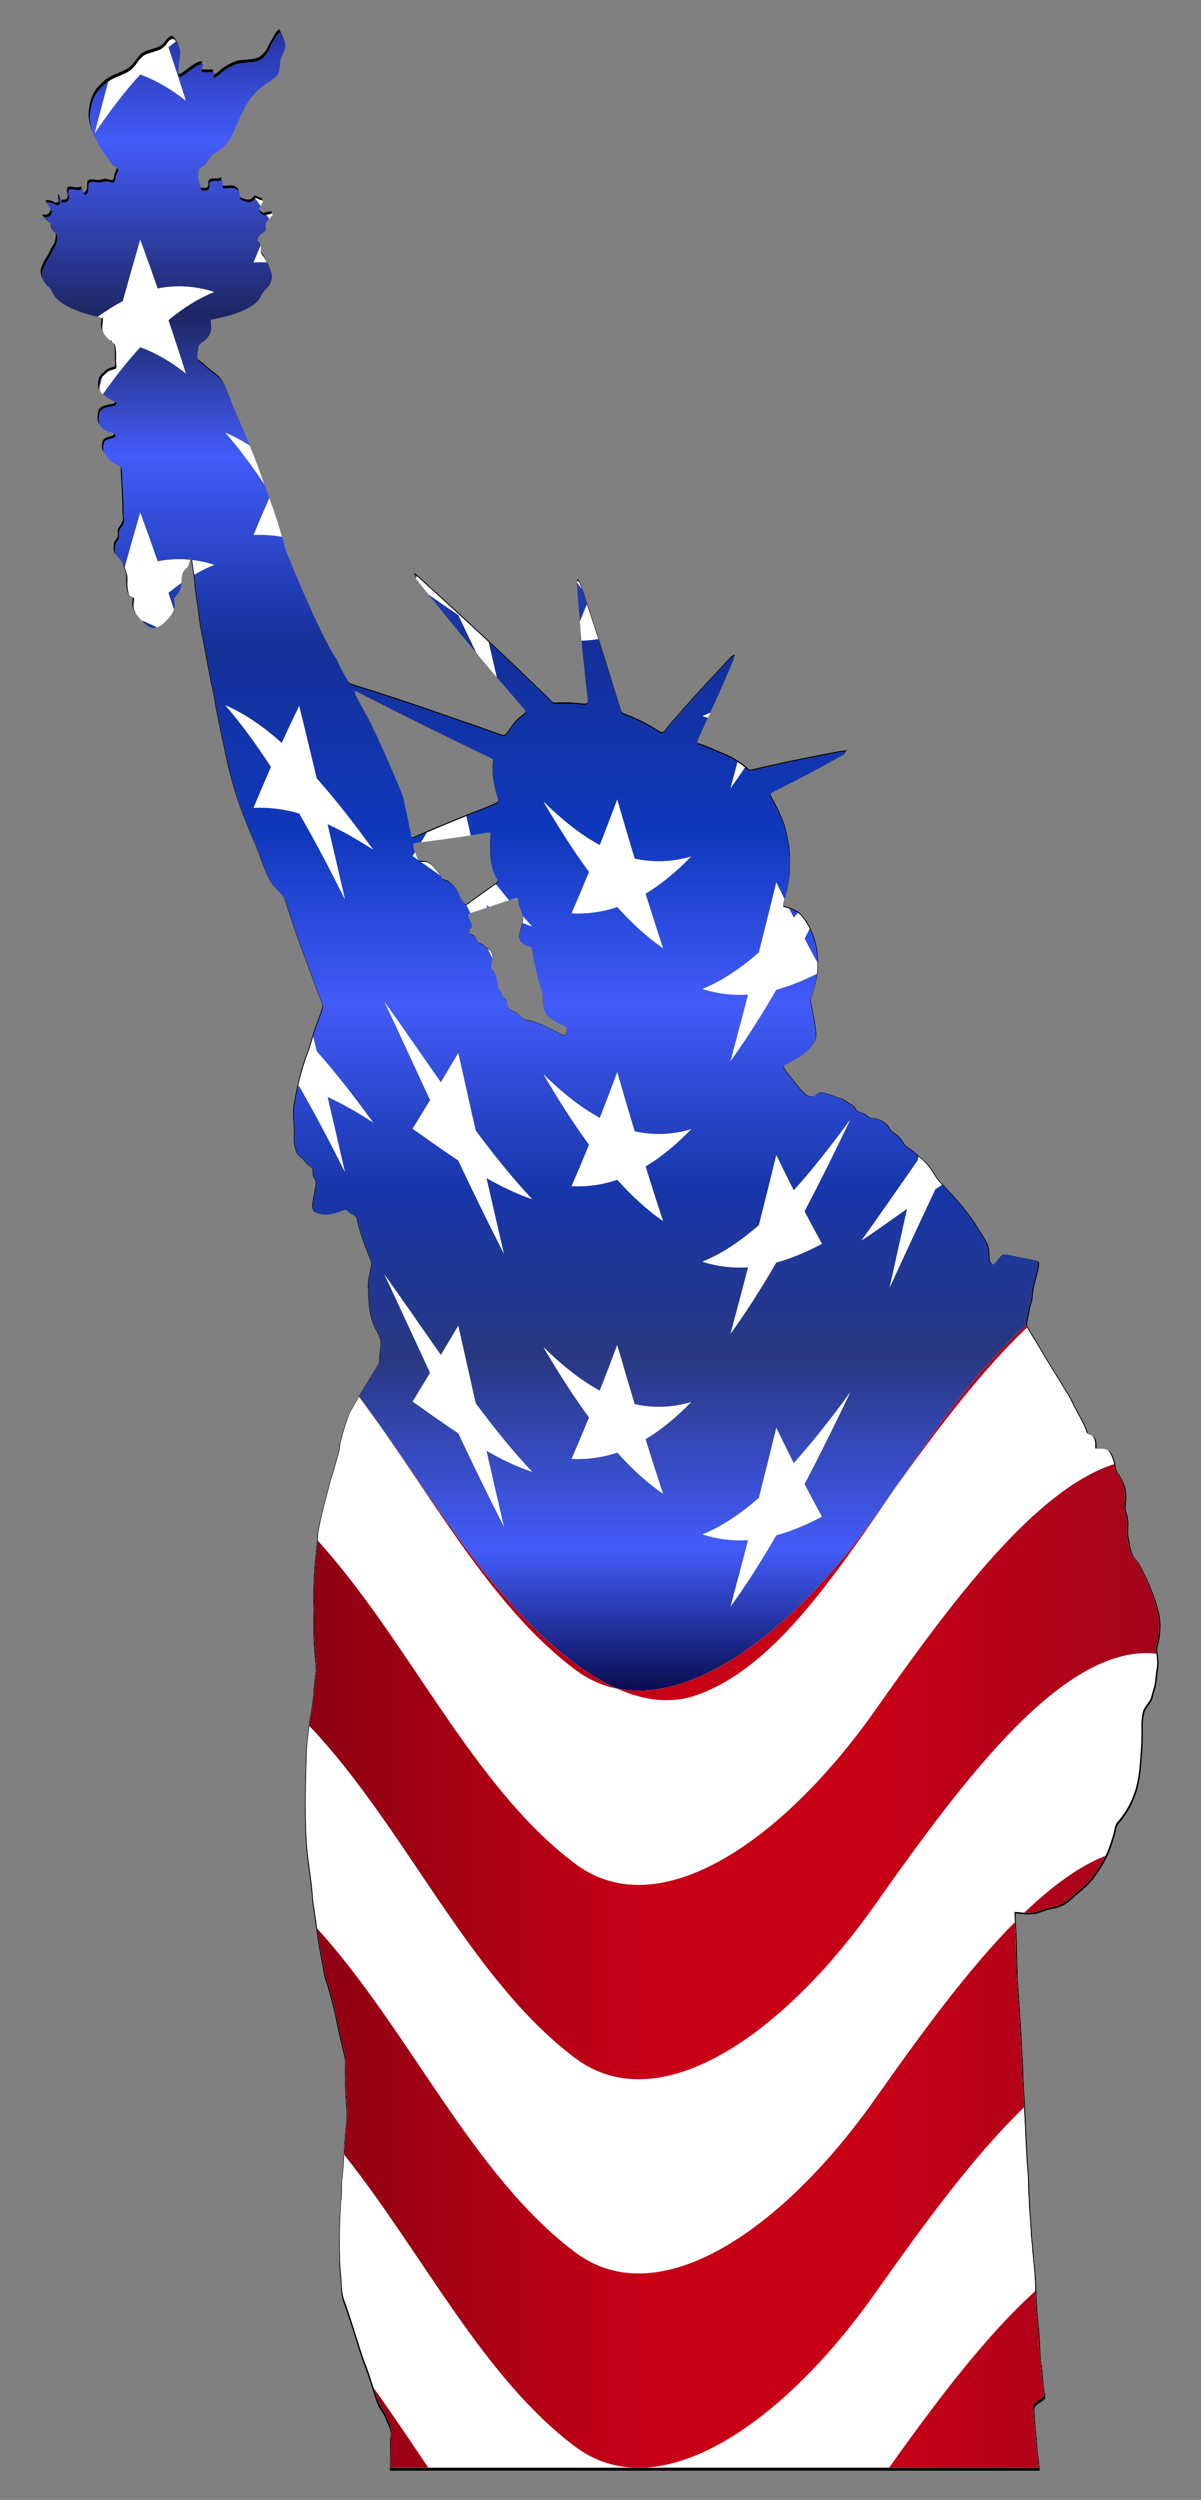 <?xml version="1.0" encoding="UTF-8"?>
<!DOCTYPE svg  PUBLIC '-//W3C//DTD SVG 1.1//EN'  'http://www.w3.org/Graphics/SVG/1.1/DTD/svg11.dtd'>
<svg enable-background="new 0 0 789.533 1642.547" version="1.1" viewBox="0 0 789.53 1642.5" xml:space="preserve" xmlns="http://www.w3.org/2000/svg">

	<rect x="0" y="0" width="789.53" height="1642.5" fill="#808080" stroke="none"/>

	<path d="m324.15 638.07c-0.448-0.63-1.145-1.248-1.321-2.006 0.287 0.558 0.79 1.05 1.145 1.548 0.931 1.128 1.562 2.407 2.021 3.757-0.442-1.18-1.02-2.301-1.844-3.299zm8.877 19.485c-0.037-0.125-0.074-0.249-0.122-0.372-0.684-0.921-1.647-1.572-2.412-2.401-0.084-0.161-0.144-0.331-0.21-0.498 0.103 0.312 0.217 0.621 0.371 0.914 0.751 0.815 1.694 1.46 2.373 2.358zm-20.784-41.934c1.176 1.085 1.423 2.787 2.411 4.001 1.165 0.612 2.465 1.02 3.448 1.944 1.477 1.402 3.631 2.1 4.603 4.001 0.159 0.276 0.289 0.558 0.405 0.843-0.147-0.454-0.335-0.9-0.585-1.332-0.975-1.906-3.134-2.606-4.614-4.011-0.985-0.926-2.288-1.335-3.457-1.949-0.991-1.217-1.238-2.924-2.417-4.011-1.007-1.017-2.663-0.962-3.666-1.935 0.013 0.117 0.009 0.229 0.038 0.35 0.972 1.165 2.771 1.026 3.835 2.1zm17.509 37.12c-0.128-0.367-0.271-0.727-0.486-1.055-0.498-0.82-1.179-1.572-1.583-2.445 0.348 1.061 1.17 1.919 1.746 2.868 0.131 0.2 0.23 0.415 0.323 0.632zm-21.548-49.748c0.393 1.045 0.907 2.054 1.333 3.091-0.385-1.049-0.901-2.058-1.333-3.091zm0.189-9.499c5.757-4.302 11.665-8.394 17.53-12.551 0.89-0.549 1.686-1.687 1.162-2.683 0.033 0.822-0.62 1.641-1.334 2.082-5.879 4.167-11.802 8.27-17.574 12.583-0.706 0.479-1.4 1.12-2.304 1.136-1.289-1.473-2.698-2.958-3.487-4.756 0.713 2.061 2.287 3.698 3.708 5.322 0.902-0.016 1.595-0.655 2.299-1.133zm30.71 72.096c2.009 0.929 3.094 3.05 5.086 4.023 1.987 1.407 4.544 1.053 6.756 1.837 6.891 2.17 13.008 6.117 19.592 9.001 1.471 0.462 1.675-1.455 1.912-2.438 0.079-0.719 0.278-1.653 0.127-2.416 0.043 0.684-0.115 1.45-0.183 2.058-0.237 0.985-0.441 2.907-1.917 2.444-6.601-2.891-12.733-6.849-19.641-9.024-2.218-0.786-4.781-0.431-6.773-1.841-1.998-0.975-3.085-3.101-5.099-4.033-1.917-0.969-3.938-2.015-5.193-3.81 0.027 0.104 0.051 0.208 0.085 0.311 1.246 1.848 3.303 2.906 5.247 3.889zm-123.63-242.15c1.665 3.265 3.367 6.531 5.478 9.538 0.571 0.797 1.023 1.656 1.431 2.538-0.527-1.22-1.087-2.422-1.866-3.509-2.116-3.015-3.823-6.289-5.492-9.562-3.74-7.243-7.247-14.598-10.622-22.014 3.513 7.753 7.164 15.442 11.07 23.008zm-42.503-283.58c-1.005-0.574-2.099-1.294-2.799-2.261-0.029 0.1-0.067 0.195-0.091 0.297 0.36 1.729 2.003 2.841 3.442 3.663 1.428-0.295 2.833-0.782 4.284-0.908 0.419-0.509 0.796-1.05 1.075-1.669-2.046-0.296-3.958 0.474-5.912 0.878zm51.532 300.27c1.547 2.771 2.965 5.623 4.689 8.292 0.956 1.536 2.873 1.885 4.447 2.487 16.397 5.129 32.74 10.43 48.98 16.037 15.613 5.548 31.376 10.672 46.913 16.434 0.918 0.258 2.154 0.795 2.862-0.156 2.197-2.164 3.545-5 5.5-7.363 1.585-1.987 3.539-3.625 5.543-5.177 0.972-0.822 2.197-1.617 2.417-2.975-0.076-0.136-0.173-0.256-0.256-0.386-0.4 1.069-1.44 1.767-2.29 2.485-2.008 1.556-3.968 3.198-5.556 5.19-1.96 2.369-3.311 5.212-5.513 7.382-0.711 0.953-1.949 0.415-2.87 0.156-15.576-5.777-31.378-10.914-47.03-16.475-16.282-5.621-32.665-10.935-49.103-16.077-1.578-0.603-3.5-0.953-4.458-2.493-1.728-2.676-3.15-5.535-4.7-8.313-0.268-0.474-0.505-0.963-0.733-1.456 0.354 0.819 0.72 1.633 1.159 2.409zm125.53 185.41c-0.146-0.659-0.104-1.531-0.317-2.23 0.091 0.59 0.092 1.23 0.205 1.741 0.545 3.677 1.247 7.325 2.065 10.948-0.771-3.462-1.433-6.948-1.953-10.459zm-69.749-59.034c1.944 0.435 3.529 1.751 4.742 3.287 1.837 2.304 4.006 4.382 5.317 7.062 0.978 2.207 3.867 1.643 5.435 3.131 2.275 2.05 4.595 4.293 5.849 7.127-1.181-3.12-3.662-5.536-6.096-7.73-1.572-1.491-4.469-0.926-5.449-3.139-1.314-2.687-3.489-4.77-5.33-7.08-1.217-1.54-2.805-2.859-4.754-3.295-1.454-0.565-3.021-0.027-4.496-0.35-0.431-0.408-0.751-0.892-1.018-1.41 0.325 0.755 0.711 1.476 1.315 2.048 1.472 0.322 3.034-0.215 4.484 0.349zm60.867 28.182c-0.269-1.38-0.285-2.816-0.644-4.166 0.27 1.371 0.29 2.806 0.644 4.166zm-17.053-95.624c0.013 0.491-0.075 1.022-0.08 1.459-0.733 5.611-0.064 11.263 1.204 16.756-1.151-5.24-1.725-10.617-1.027-15.956 0.008-0.695 0.236-1.632-0.097-2.259zm193.16 205.84c3.84 4.898 7.481 10 11.987 14.329 1.198 1.128 2.949 1.353 4.527 1.466 0.67 0.031 1.2-0.244 1.68-0.63-0.39 0.246-0.821 0.402-1.333 0.378-1.583-0.113-3.338-0.339-4.539-1.47-4.517-4.34-8.168-9.454-12.017-14.365-0.802-1.152-1.998-2.197-2.186-3.64-0.076-0.375 0.024-0.66 0.209-0.896-0.368 0.286-0.621 0.648-0.509 1.196 0.188 1.439 1.38 2.481 2.18 3.63zm-1.573-114.07c-0.499 1.622-0.902 3.308-0.731 5.027 3.625 0.881 7.363 1.971 10.29 4.388 2.009 1.617 3.362 3.851 4.785 5.961 2.621 3.851 4.162 8.292 5.58 12.696 1.885 6.713 2.035 13.797 1.498 20.715-0.822 5.226-1.944 10.457-3.942 15.376-1.096 2.54-0.048 5.269 0.424 7.83 1.085 5.44 2.25 10.902 2.632 16.445 0.332 4.274-2.168 7.953-5.107 10.85 3.091-2.952 5.806-6.757 5.461-11.205-0.382-5.556-1.55-11.032-2.638-16.486-0.474-2.568-1.524-5.303-0.425-7.85 2.003-4.932 3.128-10.176 3.952-15.415 0.538-6.935 0.388-14.036-1.502-20.766-1.421-4.415-2.967-8.868-5.594-12.728-1.427-2.116-2.784-4.356-4.797-5.976-2.934-2.423-6.682-3.516-10.316-4.399-0.172-1.723 0.232-3.413 0.732-5.04 1.815-6.014 2.967-12.238 3.257-18.51 0.102-5.567 0.285-11.172-0.603-16.691-1.147-6.919-2.649-13.875-5.75-20.212-1.771-4.232-4.28-8.103-6.149-12.281-0.178-0.302-0.23-0.591-0.207-0.865-0.312 0.469-0.422 1.016-0.072 1.61 1.864 4.168 4.367 8.029 6.133 12.25 3.094 6.321 4.592 13.26 5.736 20.162 0.886 5.505 0.704 11.096 0.602 16.649-0.29 6.257-1.439 12.465-3.249 18.464zm-191.98-20.241c-0.37-1.341-0.661-2.705-0.872-4.077-0.687-6.058-0.494-12.159-0.226-18.233 0.03-0.379-0.054-0.633-0.191-0.824-2e-4 0.051 0.015 0.086 0.011 0.142-0.269 6.09-0.463 12.206 0.226 18.279 0.244 1.59 0.591 3.17 1.052 4.714zm215.31 147.11c-0.649-0.007-1.168 0.273-1.639 0.656 0.376-0.242 0.79-0.403 1.279-0.398 3.518 0.123 6.842 1.477 10.107 2.691 2.669 0.999 5.58 1.611 7.836 3.464 1.294 1.112 2.911 1.713 4.291 2.701 0.843 0.994 1.289 2.272 2.148 3.26 1.359 0.655 2.884 0.913 4.227 1.633 1.52 0.773 2.75 2.003 4.27 2.793 1.627 0.446 3.384 0.215 4.979 0.838 3.153 1.128 6.348 2.949 7.831 6.106 0.875 2.143 3.244 2.846 4.85 4.302 1.944 1.509 3.335 3.561 4.597 5.644 0.886 1.606 2.556 2.47 4.012 3.475 3.115 2.009 5.634 4.764 8.464 7.132 3.593 3.12 6.3 7.084 8.679 11.166 1.203 2.116 2.981 3.813 4.667 5.548 7.643 8.008 15.075 16.3 21.16 25.58 2.331 4.205 5.279 8.045 7.492 12.32 1.59 3.029 1.348 6.531 1.617 9.839 0.081 1.681 0.757 3.405 2.095 4.495 0.211 0.032 0.403 0.012 0.586-0.029-1.301-1.095-1.964-2.794-2.043-4.454-0.269-3.317-0.027-6.827-1.621-9.864-2.218-4.286-5.174-8.135-7.511-12.351-6.1-9.304-13.552-17.617-21.213-25.644-1.691-1.739-3.473-3.44-4.679-5.562-2.385-4.092-5.099-8.065-8.701-11.194-2.837-2.374-5.362-5.136-8.485-7.15-1.459-1.007-3.134-1.874-4.022-3.483-1.265-2.089-2.66-4.146-4.609-5.659-1.61-1.459-3.984-2.164-4.862-4.313-1.486-3.166-4.689-4.991-7.85-6.122-1.599-0.625-3.36-0.393-4.991-0.84-1.524-0.791-2.757-2.024-4.28-2.8-1.346-0.722-2.875-0.98-4.237-1.637-0.862-0.991-1.308-2.272-2.154-3.268-1.384-0.991-3.004-1.594-4.302-2.708-2.261-1.857-5.179-2.471-7.856-3.473-3.273-1.217-6.606-2.574-10.133-2.697zm-159.39-336.21c0.704 0.462 1.332 1.058 1.542 1.917 4.973 14.474 9.839 28.985 14.431 43.583 4.377 13.475 8.239 27.116 12.616 40.586 0.494 1.842 2.61 2.159 4.103 2.852 6.144 2.304 12.003 5.306 17.637 8.663 1.66 0.967 3.201 2.186 5.032 2.836 1.848-0.258 2.492-2.379 3.684-3.571 6.278-7.315 12.643-14.571 19.152-21.692 7.03-7.986 14.549-15.521 21.681-23.416 0.875-1.036 1.981-1.853 3.302-2.239 0.083-0.322 0.159-0.647 0.221-0.976-1.325 0.388-2.434 1.206-3.311 2.245-7.15 7.915-14.688 15.468-21.736 23.475-6.525 7.139-12.906 14.413-19.2 21.746-1.195 1.195-1.842 3.322-3.694 3.58-1.836-0.651-3.381-1.874-5.045-2.843-5.648-3.365-11.522-6.375-17.681-8.684-1.497-0.695-3.618-1.012-4.114-2.859-4.388-13.503-8.259-27.179-12.647-40.688-4.604-14.634-9.481-29.182-14.467-43.692-0.21-0.862-0.84-1.459-1.545-1.922-0.246 1.687-0.253 3.377-0.166 5.068-0.03-1.325 0.011-2.648 0.204-3.969zm285.97 443.68c5.15 1.198 10.408 1.923 15.521 3.271 2.095 0.773 1.187 3.324 0.886 4.946-1.181 6.461-3.851 12.68-3.84 19.318-0.301 2.374-1.337 4.576-1.719 6.939-0.451 2.653-1.122 5.263-1.633 7.906-0.226 1.488-0.516 3.136 0.231 4.538 3.491 6.112 7.508 11.901 10.849 18.104 4.968 8.255 10.178 16.364 15.118 24.641 2.465 3.453 3.888 7.492 6.015 11.155 2.39 4.785 5.371 9.318 7.057 14.436 0.376 2.272 3.314 1.912 4.49 3.561 1.826 2.132 1.337 5.102 1.434 7.691 0.266 0.04 0.538 0.061 0.81 0.082-0.061-2.537 0.34-5.395-1.434-7.466-1.179-1.653-4.124-1.292-4.501-3.57-1.691-5.131-4.679-9.675-7.075-14.472-2.132-3.672-3.559-7.721-6.03-11.183-4.953-8.297-10.176-16.427-15.156-24.702-3.349-6.219-7.376-12.023-10.876-18.15-0.749-1.405-0.458-3.058-0.232-4.55 0.512-2.649 1.185-5.266 1.637-7.925 0.382-2.369 1.422-4.577 1.723-6.956-0.011-6.655 2.665-12.89 3.85-19.367 0.301-1.626 1.211-4.183-0.888-4.959-5.126-1.351-10.397-2.078-15.56-3.279-1.898-0.279-3.826-1.012-5.746-0.927 1.696 0.076 3.394 0.671 5.069 0.917zm-206.98-337c-0.052-0.525-0.022-1.042 0.046-1.553-0.199 0.772-0.287 1.571-0.206 2.384 6.203 1.692 11.891 4.791 17.884 7.068 5.645 2.385 10.865 5.779 15.436 9.861 0.693 0.795 1.772 0.473 2.669 0.301 15.43-3.663 30.951-6.95 46.537-9.898 5.022-0.811 9.963-2.25 15.059-2.53-0.023 0.089-0.066 0.162-0.095 0.246 0.211-0.315 0.393-0.656 0.498-1.065-5.11 0.28-10.063 1.723-15.097 2.536-15.624 2.956-31.184 6.251-46.653 9.923-0.899 0.172-1.981 0.495-2.676-0.301-4.582-4.092-9.815-7.495-15.474-9.885-6.009-2.283-11.71-5.389-17.929-7.085zm-184.66-109.77c25.199 22.922 50.388 45.887 74.862 69.593 4.543 4.399 9.329 8.561 13.588 13.249 0.596 0.585 1.241 1.31 2.181 1.219 4.517-0.081 9.055-0.344 13.555 0.193 2.24 0.209 4.49 0.526 6.746 0.478 1.15-0.117 1.895-1.258 1.59-2.361-0.165 0.756-0.781 1.38-1.615 1.465-2.261 0.048-4.517-0.269-6.763-0.479-4.512-0.538-9.061-0.275-13.589-0.194-0.942 0.091-1.588-0.635-2.186-1.222-4.27-4.7-9.067-8.873-13.622-13.282-24.535-23.765-49.787-46.788-75.049-69.767-0.366-0.183-1.104-0.555-1.47-0.743 0.077 0.384 0.187 0.755 0.322 1.117 0.369 0.19 1.089 0.552 1.45 0.733zm-2.696 172.42c2.116-0.467 3.99-1.649 6.015-2.395 11.278-4.989 22.729-9.592 34.168-14.2 5.086-2.014 10.263-3.878 15.21-6.214 1.16-0.731 1.112-1.804 0.784-2.904 0.119 0.831-0.055 1.604-0.955 2.171-4.959 2.342-10.149 4.21-15.248 6.229-11.468 4.62-22.947 9.234-34.254 14.236-2.03 0.749-3.909 1.933-6.03 2.401-0.2-0.109-0.34-0.264-0.457-0.433 0.134 0.445 0.327 0.87 0.765 1.11zm72.371 53.789c-0.517 3.833-2.326 7.43-2.407 11.323 0.042 0.288 0.113 0.555 0.197 0.813-0.021-0.101-0.048-0.196-0.064-0.301 0.081-3.883 1.885-7.471 2.401-11.294 0.308-1.207 0.2-2.363-0.097-3.493 0.194 0.958 0.229 1.938-0.03 2.953zm13.049 48.678c-0.018-0.059-0.036-0.118-0.054-0.176 0.443 2.289-0.086 4.657 0.335 6.96 0.086 0.489 0.192 0.985 0.308 1.481-0.078-0.362-0.15-0.723-0.213-1.079-0.435-2.379 0.156-4.828-0.376-7.186zm-110.87-173.68c2.854 5.951 5.577 11.96 8.229 18.002-2.771-6.329-5.614-12.625-8.602-18.856-3.058-6.795-7.026-13.121-10.44-19.733-0.36-0.746-0.806-1.49-1.188-2.253 0.422 1.088 1.086 2.12 1.586 3.156 3.405 6.595 7.363 12.906 10.414 19.684zm-74.974-319.41c-0.432-0.686-0.98-1.361-1.391-2.082 0.105 1.141 0.829 2.112 1.5 3.066-0.004-0.331-0.03-0.66-0.11-0.984zm-94.25 80.313c-0.623-4.619 0.376-9.393-1.01-13.921-0.143-0.363-0.386-0.652-0.659-0.917 1.147 4.369 0.275 8.948 0.873 13.385 0.119 0.684-0.054 1.491-0.727 1.841-1.772 0.711-3.85 0.813-5.309 2.186-1.933 1.809-4.533 3.424-4.964 6.256-0.457 2.398-0.744 5.276 0.929 7.287-0.71-1.817-0.464-3.985-0.107-5.86 0.43-2.825 3.024-4.436 4.952-6.241 1.455-1.369 3.529-1.472 5.295-2.18 0.671-0.349 0.843-1.155 0.725-1.837zm-48.621-62.745c1.036-2.895 2.39-5.704 4.173-8.217 1.364-1.971 1.917-4.372 3.335-6.316 1.81-2.454 2.336-5.65 1.96-8.625-0.038-0.633-0.409-1.035-0.868-1.375 0.308 2.899-0.235 5.974-1.991 8.355-1.421 1.949-1.976 4.356-3.344 6.332-1.788 2.52-3.144 5.336-4.183 8.238-0.969 2.703 0.162 5.589 1.475 7.963 0.142 0.277 0.307 0.536 0.488 0.781-1.108-2.199-1.906-4.738-1.046-7.135zm145.98-8.754c-0.635-1.397-1.714-2.506-2.538-3.779 0.012 0.304 0.043 0.607 0.124 0.905 0.833 1.601 2.213 2.846 2.965 4.501 1.142 2.342 2.425 4.63 3.35 7.066-0.016-0.054-0.023-0.11-0.041-0.165-0.915-2.999-2.493-5.723-3.86-8.528zm-108.46 102.08c1.649-3.598 6.171-3.657 9.517-4.393 1.101-0.038 1.386-1.214 1.896-1.971-0.406-0.212-0.816-0.423-1.225-0.635-0.328 0.608-0.699 1.193-1.47 1.219-3.354 0.738-7.888 0.797-9.54 4.404-0.721 2.687-0.91 5.756 0.188 8.372 0.215 0.407 0.465 0.773 0.737 1.111-0.987-2.556-0.8-5.51-0.102-8.108zm2.379 24.179c-0.016-1.858-0.054-4.023 1.267-5.484 1.746-1.45 4.168-1.472 6.139-2.481 0.585-0.569 1.08-2.003-0.07-2.25-0.056-0.022-0.115-0.042-0.172-0.063-0.105 0.377-0.321 0.749-0.557 0.979-1.976 1.012-4.404 1.034-6.154 2.487-1.325 1.464-1.287 3.634-1.271 5.497 0.016 1.344 0.632 2.47 1.398 3.517-0.341-0.677-0.572-1.399-0.581-2.202zm-34.637-148.07c0.225 0.75 0.327 1.553 0.509 2.309 0.043 0.588 0.387 0.971 0.818 1.297-0.247-1.19-0.378-2.452-1.174-3.413-0.047-0.069-0.103-0.127-0.152-0.193zm-3.973-4.46c1.295-0.044 2.74 0.164 3.685-0.868 0.897-0.994 1.687-2.653 0.714-3.856-0.151-0.245-0.313-0.486-0.477-0.725 0.141 1.021-0.47 2.138-1.142 2.883-1.109 1.211-2.907 0.716-4.345 0.921 0.431 0.64 0.98 1.16 1.564 1.646zm1.687-9.601c1.982-0.097 3.953 0.306 5.596 1.461 1.004 0.934 2.111-0.107 3.11-0.494-0.391-1.59-0.724-3.222-0.499-4.87-0.153-0.662-0.4-1.288-0.883-1.812-0.248 1.68 0.097 3.344 0.495 4.964-1.002 0.388-2.111 1.432-3.117 0.495-1.648-1.158-3.623-1.561-5.61-1.464 0.2 0.973 0.659 1.821 1.189 2.633-0.114-0.294-0.214-0.595-0.28-0.912zm174.26 634.52c0.635 1.319 0.178 2.929 0.431 4.372 0.118 1.949 2.283 3.236 2.03 5.25-0.603 4.393-1.664 8.717-2.288 13.105-0.21 2.197-0.377 5.255 2.1 6.267 1.482 0.73 3.021 1.127 4.584 1.283-1.402-0.184-2.783-0.564-4.117-1.221-2.471-1.01-2.304-4.06-2.095-6.252 0.623-4.377 1.681-8.69 2.283-13.072 0.252-2.009-1.907-3.292-2.025-5.236-0.252-1.439 0.204-3.045-0.43-4.361-1.697-1.514-3.657-2.75-5.021-4.608-1.649-2.266-4.538-3.539-5.494-6.3-0.983-3.029-1.735-6.208-1.498-9.415 0.505-7.014-1.214-14.017-0.107-21.01 1.923-12.546 5.086-24.936 9.673-36.773 1.294-3.931 2.363-7.927 3.641-11.864 1.563-5.134 3.818-10.038 5.365-15.178 0.408-1.208 0.209-2.492-0.306-3.625-4.039-9.92-7.514-20.059-11.38-30.044-4.549-11.815-8.395-23.883-12.412-35.881-0.644-2.423-2.094-4.319-3.731-6.098 1.419 1.617 2.638 3.362 3.214 5.527 4.027 12.028 7.882 24.126 12.443 35.971 3.877 10.009 7.36 20.174 11.409 30.119 0.517 1.136 0.716 2.423 0.307 3.634-1.55 5.153-3.812 10.068-5.379 15.216-1.282 3.947-2.353 7.952-3.65 11.894-4.598 11.866-7.769 24.288-9.697 36.865-1.109 7.01 0.614 14.031 0.108 21.063-0.237 3.214 0.517 6.402 1.502 9.438 0.958 2.767 3.855 4.043 5.508 6.316 1.368 1.863 3.333 3.101 5.034 4.619zm556.44 291.03c-0.689-3.107-1.594-6.165-2.719-9.131-1.895-4.997-3.763-10.009-6.213-14.758-1.82-3.5-3.322-7.231-5.933-10.235-3.397-3.726-3.925-9.002-4.695-13.751-1.136-3.882 0.135-7.92-0.436-11.866-0.086-3.435-2.304-6.574-1.594-10.047 0.689-5.179 0.571-10.736-1.879-15.468-0.926-1.895-1.82-3.817-3.117-5.481-1.798-2.105-1.384-5.056-2.229-7.532-0.835-2.52-1.755-5.158-3.543-7.15-0.474-0.31-0.977-0.513-1.492-0.674 0.221 0.106 0.445 0.206 0.657 0.345 1.783 1.987 2.701 4.619 3.534 7.132 0.843 2.47 0.43 5.414 2.223 7.513 1.294 1.659 2.186 3.577 3.11 5.467 2.444 4.721 2.562 10.263 1.875 15.43-0.709 3.464 1.504 6.595 1.59 10.022 0.569 3.937-0.698 7.965 0.435 11.837 0.768 4.737 1.294 10 4.683 13.717 2.605 2.997 4.103 6.719 5.918 10.21 2.444 4.737 4.307 9.737 6.198 14.721 1.123 2.959 2.025 6.01 2.712 9.109 1.665 6.112 1.429 12.6 0.419 18.808-0.322 2.589-1.735 5.07-1.187 7.728 0.612 4.071 1.052 8.249 0.306 12.342-0.607 3.287-0.639 6.649-1.283 9.93-0.462 2.444-1.493 4.737-1.998 7.175-0.655 4.087-4.533 6.601-5.639 10.51-0.731 3.308-1.112 6.708-0.983 10.108 0.172 6.445-0.081 12.9-0.736 19.318-0.505 8.91-1.37 18.002-4.833 26.322-2.256 6.015-5.661 11.558-9.871 16.397-2.138 2.24-2.18 5.483-3.018 8.298-1.67 5.849-3.588 11.692-6.595 17.009-2.186 4.119-4.871 7.949-7.648 11.692-3.142 3.819-6.848 7.138-10.725 10.199-2.411 1.869-4.388 4.275-7.03 5.849-2.701 1.778-5.832 2.76-8.99 3.335-3.867 0.693-7.412 2.487-11.241 3.303-4.227 0.859-8.496-0.113-12.734-0.328 0.059 7.336 0.865 14.646 0.897 21.993 0.027 7.331 0.398 14.662 0.526 21.998 1.611 19.909 2.626 39.845 3.674 59.786 0.021 4.296 0.161 8.593 0.548 12.884 0.891 15.156 1.364 30.323 2.25 45.473 0.274 6.284 1.214 12.535 1.058 18.835 0.021 3.389 0.483 6.767 0.526 10.172 0.204 6.826 1.047 13.615 1.235 20.446 0.209 3.389 0.768 6.751 0.935 10.151 0.37 6.461 1.477 12.863 1.67 19.345 0.457 5.188 0.129 10.414 0.747 15.602 0.059 6.665 1.267 13.239 1.611 19.893 0.693 6.606 0.107 13.335 1.547 19.861 0.661 5.161 0.714 10.392 1.563 15.543 0.177 1.944 0.999 3.888 0.698 5.865-2.009 2.412-5.403 3.335-7.127 6.047 0.011 7.336 1.063 14.614 1.574 21.928 0.365 6.477 1.412 12.884 1.923 19.356h-426.11c-0.129-6.096 0.242-12.191 0.065-18.276-0.14-3.421 1.139-7.084-0.548-10.274-1.326-2.825-2.266-5.822-3.818-8.529-1.085-1.939-2.578-3.625-3.448-5.677-3.486-8.775-5.543-18.056-9.259-26.735-4.791-13.77-8.604-27.868-13.674-41.542-1.225-3.861-1.268-7.938-1.52-11.934-0.263-5.027-1.037-10.022-0.935-15.059-0.408-12.095-0.113-24.211 0.682-36.279 0.827-4.527 0.338-9.125 0.666-13.679 1.573-13.04 1.488-26.22 3.013-39.265 0.977-8.228-0.628-16.44-0.494-24.668-0.376-4.995-0.263-10-0.188-14.995 0.15-4.426-1.622-8.555-2.406-12.841-2.154-8.394-3.571-16.95-5.612-25.371-1.558-5.419-2.793-10.935-4.748-16.23-1.375-4.044-1.611-8.351-2.567-12.492-2.599-12.879-4.044-25.946-6.037-38.921-0.661-12.535-3.265-24.861-4.184-37.369-1.208-20.511-0.591-41.059 0.043-61.575 0.403-6.525 1.397-12.986 2.122-19.469 1.004-5.634 2.051-11.268 2.578-16.966 0.15-5.628 1.042-11.192 1.718-16.762-0.011-4.968-1.042-9.877-1.16-14.839-0.644-8.405-0.451-16.837-0.322-25.247-0.51-14.189 0.381-28.384 2.121-42.455 0.295-2.524 0.145-5.081 0.623-7.578 2.025-11.364 5.177-22.487 8.12-33.636 2.036-5.988 3.529-12.132 5.301-18.19 0.612-2.288 0.623-4.673 1.165-6.96 1.397-5.908 3.298-11.665 5.29-17.39 1.171-3.115 3.212-5.779 4.716-8.722 4.565-8.518 9.968-16.536 14.871-24.85 1.09-1.686 0.757-3.786 0.967-5.677 0.161-4.291 1.702-8.781-0.145-12.911-1.681-3.668-3.862-7.122-4.995-11.021-1.955-6.482-2.084-13.335-2.363-20.049-0.516-5.661 1.38-11.128 2.164-16.67 0.011-0.677-0.118-1.316-0.387-1.923-3.765-8.867-7.293-17.927-9.163-27.406-0.344-2.009-2.696-2.299-4.022-3.453-1.21-0.771-2.423-2.356-3.893-2.434 1.289 0.315 2.388 1.676 3.483 2.374 1.33 1.158 3.688 1.448 4.033 3.462 1.873 9.503 5.411 18.586 9.185 27.475 0.269 0.608 0.398 1.249 0.388 1.927-0.786 5.556-2.687 11.037-2.17 16.712 0.28 6.73 0.409 13.6 2.369 20.099 1.136 3.909 3.322 7.371 5.007 11.048 1.852 4.14 0.307 8.642 0.145 12.943-0.21 1.895 0.124 4-0.969 5.691-4.916 8.335-10.332 16.373-14.909 24.912-1.507 2.95-3.554 5.621-4.727 8.744-1.998 5.739-3.904 11.511-5.303 17.434-0.544 2.294-0.554 4.684-1.168 6.978-1.777 6.073-3.274 12.233-5.314 18.236-2.95 11.177-6.111 22.328-8.141 33.721-0.479 2.504-0.328 5.066-0.625 7.597-1.744 14.106-2.638 28.336-2.127 42.561-0.129 8.431-0.323 16.884 0.323 25.31 0.119 4.975 1.152 9.896 1.163 14.876-0.678 5.583-1.572 11.161-1.723 16.804-0.528 5.712-1.577 11.36-2.584 17.008-0.727 6.499-1.723 12.976-2.127 19.517-0.635 20.567-1.254 41.167-0.043 61.729 0.921 12.539 3.532 24.896 4.194 37.462 1.997 13.008 3.446 26.107 6.051 39.018 0.959 4.151 1.195 8.469 2.574 12.523 1.96 5.309 3.198 10.838 4.76 16.271 2.046 8.442 3.467 17.019 5.627 25.434 0.786 4.296 2.563 8.437 2.412 12.873-0.075 5.007-0.188 10.025 0.189 15.032-0.135 8.248 1.475 16.481 0.495 24.729-1.529 13.078-1.443 26.29-3.021 39.363-0.328 4.566 0.162 9.174-0.667 13.713-0.797 12.098-1.093 24.245-0.684 36.37-0.102 5.05 0.673 10.057 0.937 15.097 0.253 4.006 0.296 8.092 1.524 11.963 5.083 13.708 8.905 27.841 13.708 41.646 3.726 8.701 5.788 18.004 9.282 26.802 0.872 2.057 2.369 3.747 3.457 5.691 1.556 2.714 2.498 5.718 3.828 8.55 1.691 3.198 0.409 6.87 0.549 10.3 0.178 6.1-0.194 12.211-0.065 18.322h427.17c-0.512-6.488-1.562-12.911-1.928-19.404-0.511-7.333-1.567-14.628-1.577-21.983 1.728-2.719 5.131-3.645 7.145-6.062 0.301-1.981-0.522-3.93-0.7-5.88-0.851-5.163-0.904-10.407-1.567-15.582-1.443-6.542-0.856-13.288-1.55-19.91-0.345-6.671-1.556-13.261-1.615-19.943-0.619-5.201-0.291-10.44-0.749-15.641-0.194-6.498-1.303-12.916-1.674-19.394-0.167-3.408-0.727-6.779-0.937-10.176-0.189-6.848-1.034-13.654-1.238-20.497-0.043-3.413-0.506-6.8-0.528-10.198 0.156-6.315-0.786-12.583-1.06-18.882-0.888-15.188-1.362-30.393-2.256-45.587-0.388-4.302-0.528-8.609-0.549-12.916-1.05-19.991-2.068-39.977-3.683-59.936-0.129-7.355-0.5-14.704-0.528-22.053-0.032-7.365-0.84-14.693-0.899-22.048 4.248 0.215 8.529 1.19 12.766 0.328 3.839-0.818 7.392-2.617 11.269-3.311 3.166-0.576 6.305-1.561 9.013-3.344 2.649-1.577 4.63-3.99 7.048-5.863 3.887-3.069 7.602-6.396 10.752-10.224 2.784-3.753 5.476-7.591 7.667-11.721 3.015-5.33 4.937-11.188 6.612-17.051 0.84-2.821 0.883-6.073 3.026-8.318 4.221-4.851 7.635-10.408 9.896-16.438 3.473-8.34 4.34-17.455 4.846-26.387 0.657-6.434 0.91-12.906 0.738-19.367-0.129-3.408 0.253-6.816 0.985-10.133 1.109-3.92 4.996-6.439 5.653-10.537 0.506-2.444 1.54-4.743 2.003-7.193 0.646-3.29 0.678-6.66 1.287-9.955 0.748-4.103 0.307-8.291-0.307-12.373-0.549-2.665 0.867-5.153 1.19-7.748 1.012-6.224 1.249-12.728-0.42-18.855zm-685.96-700.1c0.021-1.998 1.901-3.185 2.497-4.952 0.113-1.031 0.005-2.068 0.016-3.094-0.285-2.535 2.041-4.173 2.879-6.354 1.074-2.041 0.145-4.34 0.209-6.498 0.129-9.254-0.832-18.47-1.101-27.713-0.122-1.147-0.159-2.602-1.098-3.37 0.199 0.674 0.241 1.434 0.311 2.092 0.269 9.266 1.233 18.505 1.104 27.782-0.065 2.164 0.867 4.469-0.21 6.515-0.84 2.186-3.171 3.828-2.886 6.369-0.011 1.028 0.097 2.067-0.016 3.101-0.598 1.771-2.482 2.961-2.503 4.964-0.102 2.164-0.732 4.83 1.007 6.542 0.023 0.023 0.044 0.05 0.067 0.073-0.767-1.635-0.359-3.707-0.276-5.458zm103.29 222.18c-5.414-8.781-7.556-19.039-11.971-28.287-1.531-3.373-2.766-6.869-4.237-10.269-6.396-15.22-10.988-31.161-14.329-47.316-2.207-10.091-4.248-20.215-6.257-30.35-0.639-4.85-1.547-9.656-2.809-14.383-1.268-7.304-2.879-14.538-4.076-21.853-1.348-7.471-3.287-14.85-3.974-22.422-0.816-7.272-2.256-14.469-2.82-21.767-0.419-5.285-1.504-10.484-2.111-15.747-0.03-0.55-0.367-0.954-0.722-1.338 0.015 0.07 0.047 0.131 0.051 0.206 0.608 5.276 1.696 10.488 2.116 15.786 0.565 7.317 2.008 14.532 2.827 21.822 0.689 7.592 2.633 14.989 3.984 22.478 1.201 7.333 2.816 14.586 4.087 21.908 1.265 4.738 2.175 9.557 2.816 14.419 2.014 10.16 4.06 20.309 6.272 30.426 3.349 16.195 7.952 32.175 14.365 47.434 1.475 3.408 2.714 6.913 4.248 10.294 4.426 9.271 6.574 19.555 12.001 28.358 0.693 1.109 1.538 2.115 2.434 3.086-0.693-0.786-1.343-1.602-1.895-2.485zm-90.931-180.88c-0.634-2.272 0.07-4.587 0.156-6.869-0.25-0.204-0.522-0.375-0.802-0.534-0.158 2.114-0.706 4.25-0.12 6.35 0.462 1.853 1.448 3.465 2.602 4.959-0.814-1.197-1.479-2.48-1.835-3.906zm-4.2-19.254c0.14-2.186-0.553-4.275-1.3-6.289-0.585-1.531-0.709-3.319-1.907-4.544-0.008-0.009-0.015-0.018-0.023-0.027 0.535 1.076 0.72 2.332 1.149 3.453 0.748 2.019 1.443 4.114 1.303 6.305-0.177 3.505-0.097 7.155 1.249 10.45 0.165 0.159 0.352 0.285 0.537 0.413-1.102-3.111-1.175-6.497-1.009-9.762zm-49.177-188.09c-0.211-0.415-0.412-0.835-0.593-1.265-0.194-0.48-0.467-0.897-0.772-1.288 0.389 0.885 0.841 1.743 1.365 2.553zm100.85 48.768c2.266 2.245 4.914 4.039 7.422 5.988 2.565 1.946 4.222 4.778 5.59 7.638-0.182-0.428-0.361-0.857-0.55-1.282-1.384-2.913-3.058-5.809-5.669-7.791-2.514-1.954-5.169-3.753-7.441-6.003-1.495-1.528-3.574-2.482-4.931-4.121 0.044 0.255 0.088 0.511 0.155 0.764 1.289 2.089 3.733 3.078 5.424 4.807zm22.852 37.486c-1.015-2.376-2.053-4.741-3.132-7.09-0.173-0.375-0.334-0.755-0.501-1.132 0.353 0.839 0.716 1.675 1.098 2.503 0.871 1.895 1.707 3.805 2.535 5.719zm-4.426-155.15c1.105 0.355 2.092 1.05 2.916 1.875-0.04-0.513-0.121-1.016-0.336-1.487-0.872-0.942-1.96-1.739-3.182-2.132-2.318-0.443-4.667 0.416-6.977 0.013 0.021 0.545 0.051 1.089 0.05 1.634 2.487 0.682 5.027-0.381 7.53 0.097zm-13.631-72.429c2.965-0.618 4.742-3.206 7.1-4.839 2.266-1.595 4.715-2.954 7.32-3.921 5.107-1.955 10.86-0.693 15.908-2.889 2.261-1.23 4.006-3.244 5.344-5.414 1.047-2.014 1.853-4.152 3.12-6.042 1.568-2.347 2.401-5.349 4.989-6.848 1.237 1.989 2.007 4.213 2.939 6.355-0.044-0.551-0.161-1.104-0.38-1.657-1.002-2.245-1.782-4.603-3.085-6.698-2.595 1.502-3.43 4.512-5.002 6.865-1.27 1.895-2.078 4.038-3.128 6.057-1.341 2.175-3.091 4.194-5.357 5.427-5.061 2.202-10.827 0.937-15.948 2.897-2.611 0.969-5.066 2.331-7.339 3.93-2.088 1.446-3.725 3.635-6.127 4.553-0.116 0.741-0.226 1.483-0.355 2.223zm-2.772 72.117c0.354-1.31-0.403-3.4 1.268-3.953 2.181-0.947 4.712 0.133 6.835-0.909-0.056-0.666-0.111-1.332-0.206-1.993-2.208 1.432-4.937 0.135-7.269 1.147-1.675 0.555-0.915 2.649-1.271 3.963-0.215 2.073-2.778 2.213-4.361 1.825-0.388-0.135-0.658-0.36-0.87-0.628 0.186 1.023 0.461 1.996 1.524 2.368 1.579 0.387 4.135 0.247 4.35-1.821zm25.217 7.78c-1.812-0.339-3.918-0.666-5.221-2.073 0.036 0.476 0.108 0.945 0.289 1.388 1.257 1.708 3.561 2.041 5.51 2.406 2.1 0.37 3.571-1.423 4.742-2.868 1.19 0.719 2.473 1.24 3.781 1.687 0.24-0.432 0.46-0.872 0.627-1.337-1.718-0.538-3.424-1.141-4.975-2.078-1.174 1.448-2.649 3.247-4.754 2.875zm-106.51-2.747c0.602-0.768 1.267-1.509 1.692-2.401 0.451-1.767 0.065-3.625 0.424-5.408 1.692-1.676 4.195-0.811 6.257-0.602 1.923 0.37 3.684-0.929 5.607-0.714 1.445 0.145 2.809 0.704 4.248 0.891 1.407-0.628 1.262-2.32 1.541-3.582 0.242-1.998 2.175-3.652 1.525-5.757-0.204-0.227-0.434-0.427-0.674-0.616-0.144 1.593-1.452 2.989-1.648 4.612-0.28 1.265-0.135 2.961-1.545 3.591-1.443-0.188-2.811-0.748-4.259-0.894-1.928-0.215-3.694 1.088-5.621 0.716-2.067-0.21-4.576-1.077-6.272 0.603-0.361 1.788 0.027 3.65-0.425 5.422-0.425 0.894-1.093 1.637-1.696 2.407-0.334-0.176-0.59-0.405-0.809-0.66 0.274 0.976 0.682 1.879 1.655 2.392zm-15.892 4.619c1.509-0.215 3.582 0.387 4.565-1.112 1.611-2.234-1.353-5.397 0.773-7.401 2.681-0.502 5.546 1.159 8.08-0.134-0.187-0.641-0.312-1.317-0.489-1.942-2.627 1.669-5.648-0.194-8.464 0.334-2.132 2.008 0.84 5.179-0.775 7.419-0.856 1.305-2.537 1.022-3.956 1.066 0.115 0.585 0.174 1.189 0.265 1.769zm26.384 82.81c0.278 0.886 0.692 1.697 1.185 2.457-0.135-0.308-0.265-0.62-0.367-0.947-0.94-2.75 0.467-5.553 0.091-8.346-0.256-0.056-0.512-0.115-0.768-0.172-0.078 2.348-0.931 4.697-0.141 7.008zm65.959-168.32c2.416 0.195 4.835 0.038 7.252 0.116 0.103-0.635 0.216-1.268 0.304-1.905-2.547-0.16-5.098 0.029-7.645-0.12-0.102 0.624-0.104 1.258 0.089 1.909zm-70.744 41.777c-2.015-5.028-3.573-10.502-2.544-15.928 0.516-4.646 1.934-9.254 4.683-13.078 2.556-2.793 5.107-5.725 8.475-7.567 4.753-2.943 10.688-3.829 14.721-7.9 2.76-2.787 4.415-6.665 7.927-8.674 4.141-2.111 9.318-2.132 12.804-5.489 1.805-1.568 2.6-4.527 5.263-4.909 0.881-0.258 1.611 0.36 2.051 1.058 0.774 1.137 1.53 2.34 2.102 3.611-0.506-2.021-1.633-3.883-2.8-5.597-0.442-0.7-1.174-1.319-2.057-1.061-2.67 0.382-3.467 3.349-5.276 4.921-3.494 3.365-8.685 3.387-12.836 5.503-3.521 2.014-5.179 5.901-7.947 8.695-4.043 4.081-9.993 4.97-14.758 7.92-3.376 1.847-5.933 4.786-8.496 7.586-2.757 3.833-4.178 8.453-4.695 13.11-1.087 5.734 0.706 11.522 2.881 16.782 0.164 0.34 0.334 0.677 0.501 1.016zm55.256-41.199c7e-4 0.033-0.002 0.066-5e-4 0.099-0.016 1.004 0.526 1.955 1.418 2.428 2.916-1.273 5.22-3.545 7.82-5.328 1.792-1.212 3.672-2.621 5.842-2.921 0.226-0.672 0.502-1.335 0.718-1.996-2.778-0.264-5.066 1.513-7.231 2.977-2.606 1.788-4.916 4.065-7.839 5.341-0.286-0.152-0.519-0.364-0.727-0.6z"/>
	
		<path d="m265.72 526.84c0.65 3.824 1.611 7.583 2.449 11.37 0.66 3.631 1.326 7.261 2.143 10.865 0.167 0.634 0.29 1.391 0.94 1.745 2.116-0.467 3.99-1.649 6.015-2.395 1.129-0.5 2.268-0.98 3.4-1.473 8.566-3.723 17.214-7.259 25.876-10.754 1.631-0.658 3.261-1.317 4.891-1.974 5.086-2.014 10.263-3.878 15.21-6.214 2.003-1.262 0.408-3.545-0.016-5.22-2.003-6.939-3.383-14.243-2.438-21.477 0.011-0.94 0.43-2.326-0.687-2.782-28.54-13.701-56.934-27.729-85.141-42.106-1.627-0.805-3.12-1.896-4.877-2.422-0.462 2.207 1.004 4.055 1.907 5.924 3.405 6.595 7.363 12.906 10.414 19.684 5.747 11.982 10.967 24.2 16.134 36.445 1.278 3.582 3.217 6.976 3.781 10.784z" fill="none"/>
		<path d="m320.17 596.36c-3.462 1.146-6.932 2.27-10.42 3.336-0.185 0.055-0.378 0.119-0.567 0.193-0.705 0.276-1.363 0.714-1.431 1.552 0.456 2.395 2.078 4.441 2.46 6.869-0.408 1.805-2.283 3.196-1.799 5.21 0.972 1.165 2.771 1.026 3.835 2.1 1.176 1.085 1.423 2.787 2.412 4.001 1.165 0.612 2.465 1.02 3.448 1.944 0.746 0.708 1.665 1.238 2.517 1.833 0.834 0.583 1.605 1.228 2.086 2.168 0.725 1.252 0.974 2.611 0.977 4.001 0.003 1.906-0.462 3.87-0.832 5.693-0.333 1.155 0.704 1.971 1.3 2.809 2.428 2.943 2.83 6.901 3.384 10.532 0.161 1.375 1.208 2.374 1.896 3.507 0.612 0.934 0.704 2.095 1.224 3.088 0.763 0.827 1.724 1.477 2.406 2.395 0.51 1.305 0.36 2.771 0.795 4.109 1.246 1.847 3.303 2.905 5.247 3.888 2.009 0.929 3.093 3.05 5.086 4.023 1.987 1.407 4.543 1.053 6.756 1.837 6.891 2.17 13.008 6.117 19.592 9.001 1.472 0.462 1.676-1.455 1.912-2.438 0.134-1.214 0.634-3.056-0.849-3.62-3.469-1.606-7.019-3.126-10.022-5.537-2.905-1.762-3.974-5.231-4.533-8.384-0.435-2.379 0.156-4.828-0.376-7.186-2.836-9.087-5.247-18.33-6.643-27.756-0.252-1.139 0.081-2.932-1.37-3.324-2.905-1.015-6.794-2.224-7.309-5.763 0.072-3.457 1.504-6.68 2.183-10.044 0.084-0.415 0.161-0.831 0.218-1.25 0.276-1.08 0.216-2.12-0.013-3.136-0.435-1.935-1.49-3.786-2.082-5.666-0.908-1.998-0.596-4.275-1.284-6.305-0.827-0.231-1.676-0.081-2.454 0.209-1.113 0.395-2.228 0.784-3.341 1.176-4.287 1.511-8.583 2.994-12.893 4.434-0.505 0.168-1.01 0.334-1.514 0.501z" fill="none"/>
		<path d="m273.06 553.89c-1.031-0.054-1.369 1.031-1.466 1.869 0.106 1.469 0.617 2.837 1.181 4.188 0.321 0.769 0.659 1.532 0.951 2.305 0.403 0.921 0.717 1.928 1.228 2.806 0.231 0.397 0.498 0.77 0.839 1.093 0.279 0.061 0.562 0.085 0.846 0.098 1.215 0.054 2.464-0.206 3.639 0.251 1.944 0.435 3.528 1.751 4.742 3.287 1.433 1.798 3.064 3.462 4.336 5.378 0.358 0.54 0.693 1.096 0.981 1.685 0.977 2.207 3.867 1.643 5.435 3.131 2.664 2.401 5.403 5.059 6.402 8.631 0.564 2.401 2.342 4.216 3.921 6.021 0.185-0.003 0.359-0.038 0.528-0.087 0.656-0.19 1.211-0.666 1.77-1.046 5.757-4.302 11.665-8.394 17.53-12.551 0.022-0.013 0.043-0.032 0.064-0.046 0.956-0.624 1.785-1.911 0.902-2.945-2.202-3.453-3.448-7.417-4.066-11.44-0.688-6.058-0.494-12.159-0.226-18.233 0.14-1.767-1.875-1.203-2.943-1.026-3.412 0.573-6.831 1.109-10.252 1.632-10.864 1.661-21.763 3.107-32.659 4.521-1.228 0.159-2.457 0.321-3.686 0.48z" fill="none"/>
		<linearGradient id="i" x1="320.75" x2="320.75" y1="1117.1" y2="-62.621" gradientUnits="userSpaceOnUse">
			<stop stop-color="#030844" offset="0"/>
			<stop stop-color="#435CFA" offset=".084"/>
			<stop stop-color="#293881" offset=".191"/>
			<stop stop-color="#1736A9" offset=".283"/>
			<stop stop-color="#2643C5" offset=".323"/>
			<stop stop-color="#435CFA" offset=".388"/>
			<stop stop-color="#1038BD" offset=".481"/>
			<stop stop-color="#143098" offset=".588"/>
			<stop stop-color="#435CFA" offset=".693"/>
			<stop stop-color="#1D2663" offset=".771"/>
			<stop stop-color="#435CFA" offset=".868"/>
			<stop stop-color="#03043B" offset="1"/>
		</linearGradient>
		<path d="m319.81 594.81c0.118 0.519 0.237 1.033 0.356 1.552 0.505-0.167 1.01-0.333 1.514-0.501-0.623-0.35-1.248-0.694-1.87-1.05z" fill="url(#i)"/>
		<linearGradient id="h" x1="66.258" x2="66.258" y1="1117.1" y2="-62.621" gradientUnits="userSpaceOnUse">
			<stop stop-color="#030844" offset="0"/>
			<stop stop-color="#435CFA" offset=".084"/>
			<stop stop-color="#293881" offset=".191"/>
			<stop stop-color="#1736A9" offset=".283"/>
			<stop stop-color="#2643C5" offset=".323"/>
			<stop stop-color="#435CFA" offset=".388"/>
			<stop stop-color="#1038BD" offset=".481"/>
			<stop stop-color="#143098" offset=".588"/>
			<stop stop-color="#435CFA" offset=".693"/>
			<stop stop-color="#1D2663" offset=".771"/>
			<stop stop-color="#435CFA" offset=".868"/>
			<stop stop-color="#03043B" offset="1"/>
		</linearGradient>
		<path d="m65.608 250.77c-0.25 1.31-0.439 2.761-0.295 4.139 0.646-2.451 1.293-4.894 1.94-7.334-0.811 0.907-1.452 1.925-1.645 3.196z" fill="url(#h)"/>
		<linearGradient id="g" x1="273.29" x2="273.29" y1="1117.1" y2="-62.621" gradientUnits="userSpaceOnUse">
			<stop stop-color="#030844" offset="0"/>
			<stop stop-color="#435CFA" offset=".084"/>
			<stop stop-color="#293881" offset=".191"/>
			<stop stop-color="#1736A9" offset=".283"/>
			<stop stop-color="#2643C5" offset=".323"/>
			<stop stop-color="#435CFA" offset=".388"/>
			<stop stop-color="#1038BD" offset=".481"/>
			<stop stop-color="#143098" offset=".588"/>
			<stop stop-color="#435CFA" offset=".693"/>
			<stop stop-color="#1D2663" offset=".771"/>
			<stop stop-color="#435CFA" offset=".868"/>
			<stop stop-color="#03043B" offset="1"/>
		</linearGradient>
		<path d="m273.95 378.4c-0.365-0.183-1.101-0.553-1.466-0.741 0.155 0.773 0.441 1.499 0.812 2.182 0.266-0.436 0.532-0.873 0.798-1.31-0.048-0.044-0.096-0.088-0.144-0.131z" fill="url(#g)"/>
		<linearGradient id="f" x1="297.45" x2="297.45" y1="1117.1" y2="-62.621" gradientUnits="userSpaceOnUse">
			<stop stop-color="#030844" offset="0"/>
			<stop stop-color="#435CFA" offset=".084"/>
			<stop stop-color="#293881" offset=".191"/>
			<stop stop-color="#1736A9" offset=".283"/>
			<stop stop-color="#2643C5" offset=".323"/>
			<stop stop-color="#435CFA" offset=".388"/>
			<stop stop-color="#1038BD" offset=".481"/>
			<stop stop-color="#143098" offset=".588"/>
			<stop stop-color="#435CFA" offset=".693"/>
			<stop stop-color="#1D2663" offset=".771"/>
			<stop stop-color="#435CFA" offset=".868"/>
			<stop stop-color="#03043B" offset="1"/>
		</linearGradient>
		<path d="m281.67 390.55c10.391 12.949 20.892 25.81 31.566 38.53-4.001-8.252-7.987-16.595-11.971-25.023-6.574-4.355-13.085-8.906-19.596-13.507z" fill="url(#f)"/>
		<linearGradient id="e" x1="98.093" x2="98.093" y1="1117.1" y2="-62.621" gradientUnits="userSpaceOnUse">
			<stop stop-color="#030844" offset="0"/>
			<stop stop-color="#435CFA" offset=".084"/>
			<stop stop-color="#293881" offset=".191"/>
			<stop stop-color="#1736A9" offset=".283"/>
			<stop stop-color="#2643C5" offset=".323"/>
			<stop stop-color="#435CFA" offset=".388"/>
			<stop stop-color="#1038BD" offset=".481"/>
			<stop stop-color="#143098" offset=".588"/>
			<stop stop-color="#435CFA" offset=".693"/>
			<stop stop-color="#1D2663" offset=".771"/>
			<stop stop-color="#435CFA" offset=".868"/>
			<stop stop-color="#03043B" offset="1"/>
		</linearGradient>
		<path d="m100.89 412.71c0.782-0.081 1.538-0.265 2.269-0.521-3.356-1.743-6.739-3.258-10.139-4.54 2.133 2.312 4.678 4.566 7.87 5.061z" fill="url(#e)"/>
		<linearGradient id="d" x1="355.02" x2="355.02" y1="1117.1" y2="-62.621" gradientUnits="userSpaceOnUse">
			<stop stop-color="#030844" offset="0"/>
			<stop stop-color="#435CFA" offset=".084"/>
			<stop stop-color="#293881" offset=".191"/>
			<stop stop-color="#1736A9" offset=".283"/>
			<stop stop-color="#2643C5" offset=".323"/>
			<stop stop-color="#435CFA" offset=".388"/>
			<stop stop-color="#1038BD" offset=".481"/>
			<stop stop-color="#143098" offset=".588"/>
			<stop stop-color="#435CFA" offset=".693"/>
			<stop stop-color="#1D2663" offset=".771"/>
			<stop stop-color="#435CFA" offset=".868"/>
			<stop stop-color="#03043B" offset="1"/>
		</linearGradient>
		<path d="m405.6 1109.4c52.505 10.673 118.6-40.752 169.85-113.47 4.497-6.383 9.019-12.763 13.559-19.103 8.458-12.323 17.047-24.793 25.88-37.117 18.776-26.184 39.04-50.34 59.699-69.215-0.101-0.99 0.068-2.023 0.214-2.989 0.51-2.642 1.182-5.252 1.633-7.906 0.381-2.363 1.418-4.565 1.718-6.939-0.011-6.638 2.659-12.857 3.84-19.318 0.301-1.622 1.208-4.173-0.886-4.946-5.113-1.348-10.371-2.073-15.521-3.271-2.159-0.317-4.356-1.224-6.536-0.838-1.751 1.305-2.884 3.233-4.345 4.823-0.773 0.757-1.488 1.982-2.734 1.794-1.337-1.09-2.014-2.814-2.095-4.495-0.269-3.308-0.027-6.81-1.617-9.839-2.213-4.275-5.161-8.115-7.492-12.32-6.085-9.28-13.518-17.573-21.16-25.58-0.092-0.095-0.186-0.19-0.279-0.285-1.482 0.968-2.963 1.945-4.442 2.936-10.075 21.358-20.03 42.973-30.055 64.613 3.822-17.258 7.642-34.521 11.464-51.78-10.004 7.074-19.924 14.207-29.99 20.918 12.454-17.354 24.657-35.149 37.05-52.806 0.179-0.803 0.357-1.604 0.536-2.408-1.948-1.784-3.869-3.599-6.095-5.034-1.456-1.004-3.126-1.869-4.012-3.475-1.262-2.084-2.653-4.135-4.597-5.645-1.606-1.456-3.974-2.159-4.85-4.302-1.482-3.158-4.678-4.979-7.83-6.106-1.595-0.623-3.351-0.392-4.979-0.838-1.52-0.789-2.75-2.019-4.27-2.793-1.343-0.72-2.868-0.978-4.227-1.633-0.859-0.988-1.305-2.266-2.148-3.26-1.38-0.988-2.997-1.59-4.291-2.701-2.256-1.853-5.167-2.465-7.836-3.464-3.265-1.214-6.59-2.567-10.108-2.691-2.057-0.021-2.798 2.836-4.882 2.739-1.579-0.113-3.33-0.338-4.528-1.466-4.506-4.329-8.147-9.431-11.987-14.329-0.8-1.149-1.992-2.191-2.18-3.631-0.22-1.085 0.983-1.445 1.697-1.917 4.517-2.325 9.092-4.683 12.997-7.981 3.47-3.056 6.832-7.186 6.45-12.1-0.381-5.543-1.547-11.004-2.632-16.445-0.473-2.562-1.52-5.29-0.424-7.83 1.986-4.89 3.106-10.088 3.927-15.283-8.805 4.456-17.732 8.128-26.757 10.562-9.8 16.91-19.758 32.634-30.088 46.855 3.867-14.358 7.709-28.907 11.531-43.642-9.997 0.664-20.216-0.537-30.056-3.705 12.772-5.15 25.196-13.551 37.146-23.996 3.847-15.194 7.672-30.556 11.482-46.077 1.783 3.703 3.573 7.368 5.369 11.001 1.789-5.962 2.926-12.128 3.215-18.343 0.102-5.553 0.285-11.144-0.602-16.649-1.144-6.901-2.642-13.84-5.736-20.161-1.767-4.221-4.27-8.083-6.133-12.25-0.768-1.305 0.623-2.401 1.692-2.873 9.565-4.925 19.264-9.592 28.69-14.786 4.812-2.712 9.662-5.354 14.522-7.976 1.751-1.004 4.103-1.665 4.673-3.878-5.097 0.279-10.038 1.719-15.059 2.53-15.586 2.949-31.107 6.235-46.537 9.898-0.897 0.172-1.976 0.494-2.669-0.301-0.658-0.588-1.333-1.157-2.018-1.715-3.139 4.684-6.305 9.25-9.509 13.654 1.541-5.713 3.077-11.465 4.611-17.239-2.702-1.766-5.549-3.307-8.519-4.561-5.994-2.277-11.681-5.376-17.884-7.068-0.14-1.402 0.177-2.771 0.811-4.012 2.032-4.462 4.078-8.918 6.12-13.376-1.226-0.334-2.448-0.697-3.663-1.091 1.744-0.703 3.481-1.472 5.212-2.294 4.603-10.076 9.154-20.176 13.417-30.399 0.945-2.223 2.003-4.425 2.454-6.815-1.321 0.387-2.428 1.203-3.303 2.24-7.132 7.895-14.651 15.43-21.681 23.416-6.509 7.122-12.873 14.377-19.152 21.692-1.192 1.192-1.837 3.314-3.684 3.571-1.831-0.65-3.373-1.869-5.032-2.836-5.634-3.357-11.493-6.359-17.637-8.663-1.493-0.693-3.609-1.01-4.103-2.852-4.377-13.47-8.239-27.111-12.616-40.586-0.749-2.382-1.516-4.757-2.279-7.135-3.67 0.628-7.357 1.001-11.035 1.118 1.249 13.27 2.683 26.523 4.184 39.766 0.328 1.112-0.424 2.272-1.584 2.39-2.256 0.048-4.506-0.269-6.746-0.478-4.5-0.537-9.039-0.274-13.555-0.193-0.94 0.091-1.585-0.634-2.18-1.219-4.259-4.689-9.044-8.851-13.588-13.25-9.104-8.819-18.308-17.534-27.574-26.184 1.78 7.768 3.561 15.518 5.345 23.242 5.282 6.153 10.624 12.256 15.859 18.452 1.133 1.402 2.524 2.615 3.41 4.205-0.22 1.359-1.445 2.154-2.417 2.975-2.003 1.552-3.958 3.19-5.543 5.177-1.955 2.363-3.303 5.199-5.5 7.363-0.709 0.951-1.944 0.413-2.862 0.156-15.537-5.763-31.3-10.886-46.913-16.434-16.241-5.607-32.584-10.908-48.98-16.037-1.573-0.601-3.491-0.951-4.447-2.487-1.724-2.669-3.142-5.521-4.689-8.292-1.31-2.32-1.987-4.963-3.55-7.143-2.111-3.008-3.813-6.273-5.478-9.538-7.556-14.635-14.168-29.727-20.639-44.861-2.009-4.823-3.765-9.753-5.961-14.49-1.391-3.008-1.976-6.289-2.889-9.447-0.188-0.661-0.385-1.319-0.576-1.979-6.237-1.053-12.517-1.472-18.736-1.135 3.424-8.255 6.877-16.342 10.354-24.282-1.094-3.047-2.177-6.097-3.266-9.146-8.326-12.369-16.823-23.745-25.612-33.879 5.402 2.304 10.737 5.187 15.999 8.547-2.652-6.612-5.338-13.211-8.313-19.685-2.712-5.881-4.603-12.095-7.24-18.008-1.38-2.905-3.05-5.795-5.655-7.771-2.508-1.95-5.156-3.743-7.422-5.988-1.692-1.729-4.135-2.717-5.424-4.807-0.725-2.717-0.016-5.596 0.328-8.33 0.215-1.998 2.266-2.809 3.598-3.99 2.551-1.89 4.608-4.705 4.823-7.954 0.005-2.041-0.424-4.076-0.188-6.123 9.178-1.826 18.572-3.888 26.601-8.931 2.846-1.746 5.392-4.141 6.697-7.277 1.063-2.701 3.754-4.178 5.177-6.633 1.455-2.401 2.078-5.408 1.219-8.126-0.725-2.375-1.865-4.577-2.987-6.784-2.902-0.15-5.801-0.168-8.687-0.005 1.506-3.63 3.018-7.22 4.534-10.789-0.886-1.32-2.082-2.624-1.726-4.34 0.397-2.841 3.233-4.103 5.274-5.639 0.558-1.74-0.811-3.883 0.322-5.58 0.544-0.813 1.234-1.508 1.921-2.202-0.585-0.892-1.17-1.782-1.757-2.664-0.571 0.145-1.142 0.295-1.716 0.414-1.439-0.822-3.083-1.933-3.443-3.663 0.219-0.948 0.681-1.796 1.189-2.627-1.151-1.675-2.306-3.327-3.465-4.963-1.127 1.372-2.528 2.879-4.47 2.536-1.95-0.365-4.253-0.698-5.51-2.406-0.602-1.471-0.048-3.206-0.709-4.656-0.87-0.94-1.955-1.735-3.174-2.127-2.503-0.478-5.043 0.585-7.53-0.097 0.005-1.778-0.102-3.555-0.354-5.312-2.202 1.429-4.925 0.134-7.25 1.144-1.67 0.553-0.913 2.642-1.268 3.953-0.215 2.068-2.771 2.207-4.35 1.821-1.751-0.612-1.369-2.852-1.96-4.264-1.074-2.932-0.972-6.117-0.65-9.173 0.843-2.159 3.674-2.363 4.839-4.27 1.294-1.912 2.476-3.937 4.125-5.569 1.735-1.558 3.953-2.433 5.747-3.915 4.028-3.126 6.703-7.599 8.749-12.191 2.476-5.816 4.893-11.692 8.061-17.175 2.589-4.721 6.525-8.529 10.575-11.993 2.927-2.508 6.805-3.813 9.313-6.794 2.949-3.706 1.225-8.819 3.276-12.868 1.257-2.777 3.142-5.881 1.907-8.996-0.999-2.24-1.778-4.592-3.077-6.681-2.589 1.498-3.421 4.501-4.989 6.848-1.267 1.891-2.073 4.028-3.12 6.042-1.337 2.17-3.083 4.184-5.344 5.414-5.048 2.197-10.8 0.934-15.908 2.889-2.605 0.967-5.054 2.326-7.32 3.921-2.358 1.633-4.135 4.221-7.1 4.839 0.209-1.198 0.408-2.395 0.575-3.598-2.728-0.172-5.462 0.075-8.19-0.145-0.542-1.821 0.414-3.513 0.961-5.193-2.771-0.263-5.054 1.509-7.213 2.97-2.599 1.783-4.903 4.055-7.82 5.328-0.891-0.473-1.434-1.423-1.418-2.428-0.129-4.495 1.085-8.899 1.198-13.384 0.096-2.783-1.263-5.282-2.762-7.536-1.646 1.245-3.285 2.521-4.908 3.864 3.851 11.472 7.669 23.164 11.459 35.073-9.665-7.614-19.763-13.512-30.007-17.23-10.348 11.288-20.289 24.335-30.007 38.751 3-11.513 6.012-22.906 9.039-34.184-2.722 1.827-4.924 4.334-7.127 6.741-2.75 3.824-4.168 8.432-4.683 13.078-1.085 5.72 0.704 11.493 2.873 16.74 2.32 4.817 5.016 9.485 8.4 13.631 0.736 0.913 1.337 1.923 1.874 2.965 0.967 2.073 3.523 2.513 4.984 4.135 0.65 2.105-1.284 3.76-1.525 5.757-0.279 1.262-0.134 2.954-1.541 3.582-1.439-0.188-2.804-0.747-4.248-0.892-1.923-0.215-3.684 1.085-5.607 0.714-2.062-0.209-4.565-1.074-6.257 0.602-0.36 1.783 0.027 3.641-0.424 5.408-0.424 0.892-1.09 1.633-1.692 2.401-1.579-0.832-1.676-2.691-2.111-4.227-2.621 1.665-5.634-0.193-8.443 0.333-2.127 2.003 0.838 5.167-0.773 7.401-0.983 1.498-3.056 0.897-4.565 1.112-0.209-1.327-0.231-2.788-1.198-3.835-0.247 1.675 0.097 3.335 0.494 4.952-0.999 0.387-2.105 1.429-3.11 0.494-1.643-1.155-3.614-1.557-5.596-1.461 0.387 1.88 1.735 3.292 2.712 4.877 0.972 1.203 0.183 2.862-0.714 3.856-1.106 1.208-2.9 0.714-4.334 0.918 1.257 1.869 3.502 2.734 4.774 4.603 0.881 1.063 0.945 2.497 1.257 3.792 0.123 1.681 2.691 1.697 2.793 3.421 0.376 2.975-0.15 6.171-1.96 8.625-1.418 1.944-1.971 4.345-3.335 6.316-1.783 2.514-3.136 5.322-4.173 8.217-0.967 2.696 0.161 5.575 1.472 7.943 1.133 2.207 3.695 3.244 4.635 5.575 1.155 2.75 2.938 5.253 5.43 6.939 7.308 5.297 16.051 7.936 24.765 9.974 5.404-3.953 10.889-7.428 16.461-10.326 3.795-13.666 7.613-27.129 11.46-40.384 3.853 10.47 7.672 21.156 11.46 32.059 12.222-2.482 25.055-1.647 37.168 2.286-10.288 4.141-20.396 10.472-30.08 18.506 3.851 11.45 7.669 23.119 11.459 35.006-9.665-7.614-19.763-13.513-30.007-17.23-8.437 9.204-16.601 19.593-24.597 30.924 2.75 2.398 6.095 4.017 9.311 5.695-0.51 0.757-0.795 1.933-1.896 1.971-3.346 0.736-7.868 0.795-9.517 4.393-0.72 2.68-0.908 5.741 0.188 8.351 1.88 3.55 6.106 4.302 9.527 5.612 1.149 0.247 0.655 1.681 0.07 2.25-1.971 1.01-4.393 1.031-6.139 2.481-1.321 1.461-1.284 3.625-1.268 5.483 0.027 2.315 1.826 3.99 3.131 5.709 1.95 2.508 4.86 3.899 7.61 5.333 1.407 0.623 1.434 2.347 1.574 3.663 0.269 9.243 1.23 18.459 1.101 27.713-0.065 2.159 0.865 4.458-0.209 6.498-0.838 2.18-3.163 3.818-2.879 6.354-0.011 1.026 0.097 2.062-0.016 3.094-0.596 1.767-2.476 2.954-2.497 4.952-0.102 2.159-0.73 4.817 1.004 6.525 1.45 1.445 2.578 3.169 3.947 4.689 0.745 0.762 1.074 1.742 1.358 2.743 3.378-12.09 6.775-24.029 10.195-35.793 3.86 10.468 7.687 21.153 11.482 32.055 6.963-1.412 14.124-1.743 21.237-1.042 0.104-0.399 0.214-0.797 0.337-1.19 0.357 0.424 0.819 0.821 1.028 1.342 4.905 0.575 9.781 1.635 14.544 3.182-4.408 1.764-8.78 3.954-13.103 6.485 0.321 2.174 0.612 4.351 0.785 6.543 0.564 7.299 2.003 14.496 2.82 21.767 0.687 7.573 2.626 14.952 3.974 22.423 1.198 7.315 2.809 14.549 4.076 21.853 1.262 4.726 2.17 9.533 2.809 14.383 2.009 10.134 4.05 20.258 6.257 30.35 3.341 16.155 7.932 32.095 14.329 47.315 1.472 3.4 2.707 6.896 4.237 10.269 4.415 9.248 6.558 19.506 11.971 28.287 2.723 4.356 7.782 7.138 9.162 12.326 4.017 11.998 7.863 24.066 12.412 35.881 3.867 9.984 7.342 20.124 11.38 30.043 0.516 1.133 0.714 2.417 0.306 3.625-1.547 5.14-3.802 10.043-5.365 15.178-0.339 1.043-0.662 2.09-0.979 3.139 0.78 3.246 1.562 6.473 2.341 9.731 12.681 14.267 24.893 30.101 37.079 46.811-9.891-6.375-19.843-12.175-29.989-16.827 3.834 16.359 7.654 32.833 11.464 49.413-9.876-19.7-19.825-38.584-30.055-56.391-0.237-0.069-0.477-0.126-0.715-0.193-0.971 4.289-1.796 8.611-2.461 12.953-1.106 6.993 0.612 13.996 0.107 21.01-0.236 3.206 0.516 6.386 1.498 9.415 0.956 2.76 3.845 4.033 5.494 6.3 1.364 1.858 3.325 3.094 5.022 4.608 0.634 1.316 0.177 2.922 0.43 4.361 0.118 1.944 2.277 3.228 2.025 5.236-0.602 4.382-1.659 8.695-2.283 13.072-0.209 2.191-0.376 5.242 2.095 6.252 5.768 2.841 12.385 0.687 17.981-1.536 1.992-0.961 3.496 1.246 4.995 2.202 1.327 1.155 3.679 1.445 4.023 3.453 1.869 9.479 5.397 18.54 9.162 27.406 0.269 0.607 0.398 1.246 0.387 1.923-0.784 5.543-2.68 11.01-2.164 16.67 0.279 6.713 0.408 13.566 2.363 20.049 1.133 3.899 3.314 7.353 4.995 11.021 1.847 4.13 0.306 8.62 0.145 12.911-0.209 1.89 0.123 3.99-0.967 5.677-4.169 7.068-8.694 13.925-12.762 21.054 20.825 28.062 41.401 59.821 63.509 90.664 32.741 45.661 70.005 85.178 106 101.22zm93.286-304.5c3.839-15.189 7.658-30.544 11.46-46.058 3.791 7.896 7.613 15.634 11.46 23.22 12.721-14.118 24.961-29.856 37.168-46.509-9.937 20.761-19.902 40.931-30.098 60.265 3.801 7.239 7.629 14.35 11.476 21.341-9.86 5.24-19.878 9.555-30.022 12.314-9.799 16.888-19.757 32.59-30.088 46.788 3.873-14.358 7.721-28.907 11.549-43.643-10.003 0.666-20.228-0.534-30.074-3.703 12.78-5.153 25.211-13.561 37.168-24.015zm0 179.17c3.839-15.189 7.658-30.544 11.46-46.058 3.791 7.896 7.613 15.634 11.46 23.22 12.721-14.118 24.961-29.856 37.168-46.509-9.934 20.776-19.895 40.962-30.088 60.314 3.798 7.255 7.623 14.381 11.467 21.39-9.861 5.219-19.879 9.511-30.022 12.247-9.8 16.91-19.758 32.634-30.088 46.855 3.87-14.368 7.714-28.927 11.539-43.672-10.001 0.643-20.223-0.581-30.064-3.771 12.78-5.153 25.211-13.562 37.168-24.015zm-167.61-160.37c-10.147-19.756-20.083-40.251-30.007-61.245-10.075-6.674-20.001-13.794-30.007-20.878 3.824-6.275 7.654-12.546 11.476-18.828-10.043-21.666-20.012-43.327-30.098-64.748 12.486 17.465 24.727 35.332 37.168 53.018 3.827-6.353 7.651-12.745 11.46-19.191 3.814 17.051 7.632 34.04 11.46 50.959 12.18 16.302 24.422 31.575 37.168 45.081-10.182-3.407-20.204-8.259-30.098-13.932 3.816 16.689 7.639 33.28 11.476 49.764zm93.124 121.88c3.792 12.16 7.612 24.103 11.465 35.826-10.364-7.118-20.377-16.308-30.055-27.066-9.83 3.323-20.05 4.686-30.055 4.162 3.854-8.879 7.675-17.952 11.464-27.221-10.299-14.024-20.225-29.557-29.989-46.278 11.947 11.777 24.262 21.701 37.05 28.645 3.86-9.778 7.687-19.767 11.482-29.967 3.8 13.16 7.626 26.11 11.482 38.845 12.192 2.765 25.021 2.256 37.146-1.394-9.652 9.919-19.666 18.239-29.99 24.448zm-0.007-179.2c3.795 12.169 7.617 24.12 11.472 35.851-10.364-7.141-20.377-16.353-30.055-27.132-9.829 3.345-20.048 4.731-30.055 4.229 3.856-8.885 7.681-17.964 11.472-27.241-10.301-14.049-20.23-29.608-29.997-46.356 11.954 11.783 24.276 21.712 37.072 28.657 3.853-9.783 7.673-19.776 11.46-29.979 3.793 13.158 7.612 26.106 11.46 38.84 12.198 2.77 25.036 2.263 37.168-1.389-9.655 9.943-19.67 18.286-29.997 24.519zm-30.091-211.16c3.853-9.783 7.673-19.776 11.46-29.979 3.793 13.158 7.612 26.106 11.46 38.84 12.198 2.77 25.036 2.263 37.168-1.389-9.652 9.919-19.665 18.239-29.989 24.448 3.792 12.16 7.612 24.103 11.464 35.826-10.364-7.118-20.377-16.308-30.055-27.066-9.83 3.323-20.05 4.686-30.055 4.162 3.854-8.879 7.675-17.952 11.464-27.221-10.299-14.024-20.225-29.556-29.989-46.278 11.954 11.783 24.276 21.713 37.072 28.657zm-178.99-13.778c3.837 16.37 7.659 32.855 11.472 49.447-9.877-19.722-19.825-38.628-30.055-56.457-9.891-2.849-20.052-4.235-30.055-3.67 3.792-9.14 7.616-18.087 11.472-26.842-9.726-14.976-19.661-28.621-29.997-40.562 12.757 5.44 25.141 14.08 37.072 24.726 3.79-8.294 7.611-16.416 11.46-24.371 3.859 15.74 7.7 31.629 11.527 47.658 12.689 14.273 24.908 30.116 37.101 46.836-9.894-6.355-19.848-12.134-29.997-16.764zm30.498-61.87c-3.05-6.778-7.009-13.088-10.414-19.684-0.902-1.869-2.368-3.717-1.907-5.924 1.756 0.526 3.249 1.617 4.877 2.422 28.207 14.377 56.602 28.406 85.141 42.106 1.117 0.456 0.698 1.842 0.687 2.782-0.945 7.234 0.435 14.538 2.438 21.477 0.424 1.676 2.019 3.958 0.016 5.22-4.946 2.336-10.124 4.2-15.21 6.214-1.631 0.657-3.261 1.316-4.891 1.974 0.953 4.236 1.908 8.46 2.862 12.688 3.42-0.523 6.839-1.059 10.252-1.632 1.069-0.177 3.083-0.741 2.943 1.026-0.269 6.074-0.462 12.175 0.226 18.233 0.618 4.023 1.863 7.986 4.066 11.44 0.882 1.034 0.053 2.321-0.902 2.945 2.848 3.585 5.71 7.093 8.587 10.53 1.113-0.392 2.228-0.781 3.341-1.176 0.779-0.29 1.627-0.44 2.454-0.209 0.688 2.03 0.376 4.307 1.284 6.305 0.591 1.88 1.647 3.731 2.082 5.666 2.041 2.279 4.09 4.531 6.156 6.72-2.128-0.712-4.247-1.501-6.361-2.333-0.678 3.364-2.111 6.587-2.183 10.044 0.515 3.539 4.404 4.748 7.309 5.763 1.45 0.392 1.117 2.186 1.37 3.324 1.396 9.425 3.808 18.668 6.643 27.756 0.532 2.358-0.059 4.807 0.376 7.186 0.558 3.153 1.627 6.622 4.533 8.384 3.002 2.411 6.552 3.931 10.022 5.537 1.482 0.564 0.983 2.406 0.849 3.62-0.236 0.983-0.44 2.9-1.912 2.438-6.585-2.884-12.702-6.832-19.592-9.001-2.213-0.784-4.769-0.43-6.756-1.837-1.993-0.972-3.077-3.094-5.086-4.023-1.944-0.983-4.001-2.041-5.247-3.888-0.435-1.337-0.285-2.804-0.795-4.109-0.682-0.918-1.643-1.568-2.406-2.395-0.521-0.994-0.612-2.154-1.224-3.088-0.688-1.133-1.735-2.132-1.896-3.507-0.553-3.631-0.956-7.589-3.384-10.532-0.596-0.838-1.633-1.654-1.3-2.809 0.37-1.823 0.835-3.787 0.832-5.693-1.023-2.048-2.043-4.107-3.062-6.169-0.852-0.595-1.771-1.124-2.517-1.833-0.983-0.924-2.283-1.332-3.448-1.944-0.988-1.214-1.235-2.916-2.412-4.001-1.063-1.074-2.862-0.934-3.835-2.1-0.483-2.014 1.391-3.405 1.799-5.21-0.381-2.428-2.003-4.474-2.46-6.869 0.068-0.838 0.726-1.277 1.431-1.552-0.853-1.778-1.705-3.564-2.557-5.35-0.169 0.049-0.344 0.083-0.528 0.087-1.579-1.804-3.357-3.62-3.921-6.021-0.999-3.571-3.738-6.23-6.402-8.631-1.568-1.488-4.458-0.924-5.435-3.131-0.288-0.589-0.623-1.145-0.981-1.685-4.242-2.942-8.479-5.919-12.717-8.915-0.284-0.013-0.567-0.037-0.846-0.098-0.341-0.323-0.608-0.696-0.839-1.093-1.232-0.871-2.463-1.742-3.697-2.613 0.506-0.833 1.012-1.666 1.518-2.498-0.565-1.352-1.075-2.72-1.181-4.188 0.097-0.838 0.435-1.923 1.466-1.869 1.228-0.159 2.457-0.321 3.686-0.48 1.307-2.151 2.614-4.302 3.92-6.454-1.133 0.492-2.271 0.973-3.4 1.473-2.025 0.747-3.899 1.928-6.015 2.395-0.65-0.354-0.773-1.112-0.94-1.745-0.816-3.604-1.482-7.234-2.143-10.865-0.838-3.786-1.799-7.546-2.449-11.37-0.564-3.808-2.503-7.202-3.781-10.784-5.167-12.245-10.387-24.464-16.133-36.446zm6.832 357.6c12.486 17.465 24.727 35.332 37.168 53.018 3.827-6.353 7.651-12.745 11.46-19.192 3.814 17.051 7.632 34.04 11.46 50.959 12.18 16.302 24.422 31.574 37.168 45.081-10.178-3.383-20.197-8.211-30.088-13.86 3.812 16.697 7.633 33.296 11.467 49.789-10.147-19.778-20.083-40.295-30.007-61.312-10.075-6.652-20.001-13.75-30.007-20.811 3.821-6.292 7.647-12.58 11.467-18.878-10.04-21.681-20.005-43.357-30.088-64.794z" fill="url(#d)"/>
		<linearGradient id="c" x1="382.61" x2="382.61" y1="1117.1" y2="-62.621" gradientUnits="userSpaceOnUse">
			<stop stop-color="#030844" offset="0"/>
			<stop stop-color="#435CFA" offset=".084"/>
			<stop stop-color="#293881" offset=".191"/>
			<stop stop-color="#1736A9" offset=".283"/>
			<stop stop-color="#2643C5" offset=".323"/>
			<stop stop-color="#435CFA" offset=".388"/>
			<stop stop-color="#1038BD" offset=".481"/>
			<stop stop-color="#143098" offset=".588"/>
			<stop stop-color="#435CFA" offset=".693"/>
			<stop stop-color="#1D2663" offset=".771"/>
			<stop stop-color="#435CFA" offset=".868"/>
			<stop stop-color="#03043B" offset="1"/>
		</linearGradient>
		<path d="m382.37 386.95c-0.965-1.373-1.93-2.748-2.889-4.147-0.284 3.574 0.321 7.161 0.527 10.731 0.343 4.929 0.73 9.854 1.143 14.778 1.562-3.701 3.117-7.441 4.668-11.208-1.142-3.387-2.292-6.772-3.449-10.154z" fill="url(#c)"/>
		<linearGradient id="b" x1="73.016" x2="73.016" y1="1117.1" y2="-62.621" gradientUnits="userSpaceOnUse">
			<stop stop-color="#030844" offset="0"/>
			<stop stop-color="#435CFA" offset=".084"/>
			<stop stop-color="#293881" offset=".191"/>
			<stop stop-color="#1736A9" offset=".283"/>
			<stop stop-color="#2643C5" offset=".323"/>
			<stop stop-color="#435CFA" offset=".388"/>
			<stop stop-color="#1038BD" offset=".481"/>
			<stop stop-color="#143098" offset=".588"/>
			<stop stop-color="#435CFA" offset=".693"/>
			<stop stop-color="#1D2663" offset=".771"/>
			<stop stop-color="#435CFA" offset=".868"/>
			<stop stop-color="#03043B" offset="1"/>
		</linearGradient>
		<path d="m72.397 223.66c0.346 0.283 0.694 0.559 1.045 0.826 0.064-0.238 0.129-0.478 0.193-0.715-0.412-0.047-0.826-0.07-1.238-0.111z" fill="url(#b)"/>
		<linearGradient id="a" x1="115" x2="115" y1="1117.1" y2="-62.621" gradientUnits="userSpaceOnUse">
			<stop stop-color="#030844" offset="0"/>
			<stop stop-color="#435CFA" offset=".084"/>
			<stop stop-color="#293881" offset=".191"/>
			<stop stop-color="#1736A9" offset=".283"/>
			<stop stop-color="#2643C5" offset=".323"/>
			<stop stop-color="#435CFA" offset=".388"/>
			<stop stop-color="#1038BD" offset=".481"/>
			<stop stop-color="#143098" offset=".588"/>
			<stop stop-color="#435CFA" offset=".693"/>
			<stop stop-color="#1D2663" offset=".771"/>
			<stop stop-color="#435CFA" offset=".868"/>
			<stop stop-color="#03043B" offset="1"/>
		</linearGradient>
		<path d="m114.37 400.5c0.085-0.234 0.177-0.465 0.248-0.705 0.677-2.196-0.306-4.415-0.204-6.627 1.735-1.955 3.571-3.963 4.194-6.59 0.423-1.144 0.574-2.338 0.651-3.544-2.874 2.025-5.723 4.187-8.532 6.511 1.218 3.627 2.431 7.284 3.642 10.955z" fill="url(#a)"/>
		<linearGradient id="s" x1="521.71" x2="521.71" y1="1117.1" y2="-62.621" gradientUnits="userSpaceOnUse">
			<stop stop-color="#030844" offset="0"/>
			<stop stop-color="#435CFA" offset=".084"/>
			<stop stop-color="#293881" offset=".191"/>
			<stop stop-color="#1736A9" offset=".283"/>
			<stop stop-color="#2643C5" offset=".323"/>
			<stop stop-color="#435CFA" offset=".388"/>
			<stop stop-color="#1038BD" offset=".481"/>
			<stop stop-color="#143098" offset=".588"/>
			<stop stop-color="#435CFA" offset=".693"/>
			<stop stop-color="#1D2663" offset=".771"/>
			<stop stop-color="#435CFA" offset=".868"/>
			<stop stop-color="#03043B" offset="1"/>
		</linearGradient>
		<path d="m524.6 599.77c-1.745-1.284-3.729-2.168-5.791-2.84 1.004 2.002 2.01 3.995 3.018 5.976 0.929-1.031 1.849-2.088 2.773-3.136z" fill="url(#s)"/>
		<linearGradient id="r" x1="533.13" x2="533.13" y1="1117.1" y2="-62.621" gradientUnits="userSpaceOnUse">
			<stop stop-color="#030844" offset="0"/>
			<stop stop-color="#435CFA" offset=".084"/>
			<stop stop-color="#293881" offset=".191"/>
			<stop stop-color="#1736A9" offset=".283"/>
			<stop stop-color="#2643C5" offset=".323"/>
			<stop stop-color="#435CFA" offset=".388"/>
			<stop stop-color="#1038BD" offset=".481"/>
			<stop stop-color="#143098" offset=".588"/>
			<stop stop-color="#435CFA" offset=".693"/>
			<stop stop-color="#1D2663" offset=".771"/>
			<stop stop-color="#435CFA" offset=".868"/>
			<stop stop-color="#03043B" offset="1"/>
		</linearGradient>
		<path d="m537.36 632.51c-0.035-4.595-0.514-9.183-1.757-13.61-0.952-2.958-1.969-5.929-3.322-8.73-1.127 2.168-2.256 4.331-3.389 6.479 2.808 5.363 5.634 10.634 8.469 15.862z" fill="url(#r)"/>
		<path d="m92.183 48.946c10.244 3.717 20.341 9.616 30.007 17.23-3.79-11.909-7.608-23.601-11.459-35.073 1.623-1.343 3.263-2.619 4.908-3.864-0.103-0.155-0.205-0.313-0.31-0.466-0.44-0.698-1.171-1.316-2.052-1.058-2.664 0.381-3.459 3.341-5.263 4.909-3.486 3.357-8.663 3.378-12.804 5.489-3.512 2.009-5.167 5.886-7.927 8.674-4.033 4.071-9.968 4.957-14.721 7.9-0.465 0.254-0.911 0.533-1.347 0.826-3.027 11.278-6.04 22.67-9.039 34.184 9.717-14.416 19.659-27.462 30.006-38.75z" fill="#fff"/>
		<path d="m173.04 132.05c-1.713-0.537-3.416-1.139-4.962-2.073-0.088 0.108-0.181 0.221-0.272 0.332 1.158 1.635 2.314 3.288 3.465 4.963 0.641-1.048 1.357-2.068 1.77-3.221z" fill="#fff"/>
		<path d="m175.36 172.37c-0.291-0.573-0.582-1.147-0.863-1.723-0.752-1.654-2.132-2.9-2.965-4.501-0.381-1.407 0.204-2.895-0.14-4.291-0.059-0.093-0.123-0.186-0.186-0.279-1.516 3.569-3.028 7.159-4.534 10.789 2.886-0.163 5.785-0.145 8.687 0.005z" fill="#fff"/>
		<path d="m179.42 140.68c-1.44-0.208-2.812 0.113-4.181 0.462 0.587 0.882 1.172 1.772 1.757 2.664 0.935-0.944 1.867-1.888 2.424-3.125z" fill="#fff"/>
		<path d="m381.16 383.41c-0.21-0.859-0.838-1.455-1.542-1.917-0.064 0.436-0.105 0.873-0.14 1.31 0.959 1.399 1.924 2.774 2.889 4.147-0.404-1.179-0.803-2.36-1.208-3.539z" fill="#fff"/>
		<path d="m385.82 397.1c-1.551 3.767-3.107 7.506-4.668 11.208 0.354 4.224 0.731 8.445 1.128 12.665 3.678-0.117 7.364-0.49 11.035-1.118-2.441-7.603-4.944-15.187-7.495-22.755z" fill="#fff"/>
		<path d="m122.19 245.35c-3.789-11.887-7.608-23.557-11.459-35.006 9.684-8.034 19.792-14.364 30.08-18.506-12.112-3.933-24.946-4.768-37.168-2.286-3.788-10.902-7.607-21.589-11.46-32.059-3.847 13.254-7.665 26.717-11.46 40.384-5.572 2.898-11.057 6.373-16.461 10.326 1.129 0.264 2.257 0.519 3.382 0.767 0.376 2.793-1.031 5.596-0.091 8.346 0.823 2.621 2.752 4.632 4.845 6.343 0.412 0.04 0.826 0.064 1.238 0.111-0.065 0.237-0.129 0.477-0.193 0.715 0.088 0.068 0.177 0.138 0.265 0.205 0.682 0.559 1.525 1.047 1.864 1.907 1.386 4.527 0.387 9.302 1.01 13.921 0.118 0.682-0.054 1.488-0.725 1.837-1.767 0.709-3.84 0.811-5.295 2.18-1.061 0.993-2.314 1.935-3.307 3.045-0.647 2.44-1.294 4.883-1.94 7.334 0.122 1.169 0.479 2.286 1.278 3.208 0.32 0.322 0.655 0.626 0.995 0.922 7.996-11.331 16.16-21.721 24.597-30.924 10.244 3.717 20.341 9.615 30.007 17.23z" fill="#fff"/>
		<path d="m274.09 378.53c-0.266 0.436-0.532 0.873-0.798 1.31 0.338 0.622 0.747 1.209 1.207 1.754 2.382 2.991 4.776 5.973 7.169 8.955 6.511 4.601 13.021 9.152 19.596 13.507 3.984 8.428 7.97 16.771 11.971 25.023 0.441 0.526 0.877 1.056 1.319 1.581 3.918 4.874 7.954 9.646 12.025 14.389-1.784-7.724-3.566-15.474-5.345-23.242-15.595-14.557-31.366-28.926-47.143-43.278z" fill="#fff"/>
		<path d="m489.75 504.21c-1.568-1.279-3.204-2.477-4.899-3.584-1.533 5.774-3.07 11.526-4.611 17.239 3.205-4.404 6.37-8.97 9.509-13.654z" fill="#fff"/>
		<path d="m465.38 471.61c0.517-1.128 1.033-2.257 1.549-3.385-1.731 0.822-3.468 1.591-5.212 2.294 1.216 0.394 2.437 0.757 3.663 1.091z" fill="#fff"/>
		<path d="m173.76 318.1c-2.165-6.06-4.356-12.111-6.712-18.099-0.97-2.409-1.934-4.822-2.901-7.233-5.262-3.361-10.597-6.244-15.999-8.547 8.789 10.134 17.286 21.51 25.612 33.879z" fill="#fff"/>
		<path d="m185.4 352.67c-1.646-5.677-3.412-11.315-5.283-16.92-1.053-2.825-2.081-5.66-3.099-8.497-3.477 7.94-6.929 16.028-10.354 24.282 6.219-0.337 12.498 0.082 18.736 1.135z" fill="#fff"/>
		<path d="m375.75 600.1c10.005 0.523 20.225-0.839 30.055-4.162 9.678 10.758 19.691 19.948 30.055 27.066-3.852-11.723-7.673-23.666-11.464-35.826 10.324-6.209 20.337-14.529 29.989-24.448-12.132 3.652-24.97 4.159-37.168 1.389-3.849-12.734-7.667-25.682-11.46-38.84-3.788 10.203-7.607 20.196-11.46 29.979-12.795-6.944-25.118-16.874-37.072-28.657 9.765 16.722 19.691 32.254 29.989 46.278-3.789 9.27-7.611 18.343-11.464 27.221z" fill="#fff"/>
		<path d="m126.27 367.92c0.058 0.145 0.106 0.295 0.116 0.463 0.355 3.08 0.872 6.138 1.325 9.203 4.323-2.531 8.695-4.72 13.103-6.485-4.763-1.547-9.639-2.607-14.544-3.182z" fill="#fff"/>
		<path d="m103.66 368.81c-3.795-10.902-7.622-21.587-11.482-32.055-3.42 11.764-6.817 23.703-10.195 35.793 0.172 0.607 0.328 1.222 0.549 1.8 0.747 2.014 1.439 4.103 1.3 6.289-0.177 3.496-0.097 7.138 1.246 10.424 0.891 0.859 2.154 1.182 3.11 1.96-0.086 2.283-0.789 4.597-0.156 6.869 0.714 2.863 2.675 5.151 4.581 7.315 0.132 0.147 0.271 0.292 0.406 0.439 3.4 1.282 6.783 2.796 10.139 4.54 2.379-0.832 4.468-2.485 6.152-4.334 2.048-2.158 4.029-4.532 5.058-7.356-1.211-3.671-2.424-7.328-3.642-10.955 2.809-2.324 5.657-4.486 8.532-6.511 0.154-2.406 0.01-4.859 1.116-7.063 0.854-1.874 3.013-2.825 3.641-4.833 0.344-1.109 0.59-2.244 0.883-3.364-7.113-0.701-14.274-0.37-21.237 1.042z" fill="#fff"/>
		<path d="m272.78 559.94c-0.506 0.833-1.012 1.665-1.518 2.498 1.234 0.871 2.465 1.742 3.697 2.613-0.511-0.878-0.825-1.885-1.228-2.806-0.292-0.773-0.63-1.536-0.951-2.305z" fill="#fff"/>
		<path d="m343.75 605.15c-0.057 0.42-0.134 0.836-0.218 1.25 2.114 0.833 4.233 1.621 6.361 2.333-2.066-2.189-4.114-4.441-6.156-6.72 0.228 1.017 0.288 2.056 0.013 3.136z" fill="#fff"/>
		<path d="m320.62 623.4c1.02 2.062 2.04 4.121 3.062 6.169-0.002-1.389-0.252-2.749-0.977-4.001-0.481-0.941-1.252-1.586-2.086-2.168z" fill="#fff"/>
		<path d="m308.39 593.5c-0.559 0.38-1.114 0.857-1.77 1.046 0.852 1.786 1.704 3.572 2.557 5.35 0.189-0.074 0.382-0.139 0.567-0.193 3.489-1.066 6.958-2.19 10.42-3.336-0.118-0.519-0.237-1.033-0.356-1.552 0.622 0.357 1.247 0.7 1.87 1.05 4.311-1.44 8.607-2.923 12.893-4.434-2.877-3.437-5.739-6.945-8.587-10.53-0.022 0.014-0.042 0.033-0.064 0.046-5.865 4.157-11.773 8.249-17.53 12.551z" fill="#fff"/>
		<path d="m276.75 553.41c10.896-1.414 21.794-2.86 32.659-4.521-0.954-4.228-1.909-8.451-2.862-12.688-8.663 3.495-17.31 7.031-25.876 10.754-1.306 2.152-2.613 4.303-3.92 6.454z" fill="#fff"/>
		<path d="m280.28 566.5c-1.175-0.457-2.424-0.197-3.639-0.251 4.239 2.997 8.475 5.974 12.717 8.915-1.272-1.916-2.903-3.58-4.336-5.378-1.214-1.536-2.798-2.852-4.742-3.287z" fill="#fff"/>
		<path d="m498.86 625.79c-11.95 10.445-24.374 18.846-37.146 23.996 9.84 3.167 20.059 4.369 30.056 3.705-3.822 14.735-7.664 29.284-11.531 43.642 10.331-14.22 20.289-29.945 30.088-46.855 9.026-2.434 17.952-6.106 26.757-10.562 0.005-0.031 0.011-0.062 0.015-0.093 0.183-2.356 0.276-4.731 0.259-7.105-2.834-5.227-5.661-10.498-8.469-15.862 1.133-2.148 2.262-4.31 3.389-6.479-0.662-1.369-1.397-2.701-2.258-3.966-1.423-2.111-2.777-4.345-4.785-5.961-0.206-0.17-0.425-0.32-0.639-0.477-0.924 1.048-1.845 2.105-2.773 3.136-1.008-1.981-2.014-3.974-3.018-5.976-1.274-0.415-2.573-0.758-3.86-1.071-0.172-1.719 0.231-3.405 0.731-5.027 0.012-0.04 0.023-0.081 0.035-0.121-1.796-3.634-3.586-7.298-5.369-11.001-3.81 15.521-7.635 30.882-11.482 46.077z" fill="#fff"/>
		<path d="m196.68 463.75c-3.849 7.955-7.67 16.077-11.46 24.371-11.93-10.646-24.315-19.286-37.072-24.726 10.336 11.942 20.271 25.586 29.997 40.562-3.856 8.755-7.681 17.701-11.472 26.842 10.003-0.565 20.164 0.822 30.055 3.67 10.23 17.829 20.178 36.735 30.055 56.457-3.813-16.592-7.635-33.077-11.472-49.447 10.149 4.63 20.103 10.409 29.997 16.764-12.193-16.72-24.412-32.563-37.101-46.836-3.827-16.029-7.667-31.918-11.527-47.658z" fill="#fff"/>
		<path d="m417.22 743.29c-3.849-12.734-7.667-25.682-11.46-38.84-3.788 10.203-7.607 20.196-11.46 29.979-12.795-6.944-25.118-16.874-37.072-28.657 9.768 16.748 19.696 32.306 29.997 46.356-3.792 9.276-7.616 18.356-11.472 27.241 10.006 0.501 20.226-0.884 30.055-4.229 9.678 10.779 19.691 19.991 30.055 27.132-3.855-11.731-7.678-23.682-11.472-35.851 10.327-6.233 20.343-14.576 29.997-24.52-12.132 3.652-24.969 4.159-37.168 1.389z" fill="#fff"/>
		<path d="m312.72 742.82c-3.828-16.919-7.646-33.908-11.46-50.959-3.809 6.446-7.633 12.838-11.46 19.191-12.441-17.685-24.682-35.553-37.168-53.018 10.086 21.421 20.055 43.082 30.098 64.748-3.823 6.282-7.652 12.553-11.476 18.828 10.005 7.084 19.931 14.204 30.007 20.878 9.924 20.995 19.86 41.49 30.007 61.245-3.837-16.484-7.661-33.075-11.476-49.765 9.894 5.673 19.916 10.525 30.098 13.932-12.746-13.506-24.988-28.779-37.168-45.081z" fill="#fff"/>
		<path d="m491.79 832.66c-3.828 14.736-7.676 29.286-11.549 43.643 10.331-14.198 20.289-29.9 30.088-46.788 10.143-2.758 20.162-7.073 30.022-12.314-3.847-6.992-7.675-14.102-11.476-21.341 10.196-19.334 20.161-39.505 30.098-60.265-12.207 16.653-24.447 32.391-37.168 46.509-3.847-7.586-7.669-15.324-11.46-23.22-3.803 15.514-7.621 30.869-11.46 46.058-11.957 10.454-24.388 18.862-37.168 24.015 9.845 3.169 20.071 4.37 30.074 3.703z" fill="#fff"/>
		<path d="m226.78 770.1c-3.811-16.58-7.63-33.054-11.464-49.413 10.146 4.652 20.098 10.451 29.989 16.827-12.186-16.71-24.398-32.544-37.079-46.811-0.779-3.258-1.561-6.485-2.341-9.731-0.881 2.911-1.711 5.835-2.662 8.725-2.999 7.739-5.378 15.718-7.212 23.82 0.238 0.067 0.477 0.124 0.715 0.193 10.23 17.807 20.178 36.69 30.055 56.39z" fill="#fff"/>
		<path d="m417.24 922.56c-3.856-12.735-7.681-25.684-11.482-38.845-3.795 10.2-7.621 20.189-11.482 29.967-12.788-6.944-25.103-16.868-37.05-28.645 9.765 16.722 19.691 32.254 29.989 46.278-3.789 9.27-7.611 18.343-11.464 27.221 10.005 0.523 20.224-0.839 30.055-4.162 9.678 10.758 19.691 19.948 30.055 27.066-3.852-11.723-7.673-23.666-11.465-35.826 10.324-6.209 20.338-14.529 29.99-24.448-12.125 3.649-24.954 4.159-37.146 1.394z" fill="#fff"/>
		<path d="m566.31 815.11c10.066-6.711 19.986-13.844 29.99-20.918-3.822 17.259-7.642 34.522-11.464 51.78 10.025-21.64 19.98-43.255 30.055-64.613 1.48-0.991 2.961-1.967 4.442-2.936-1.602-1.637-3.251-3.263-4.388-5.263-2.379-4.082-5.086-8.045-8.679-11.166-0.808-0.676-1.591-1.385-2.37-2.098-0.178 0.803-0.357 1.604-0.536 2.408-12.393 17.657-24.596 35.452-37.05 52.806z" fill="#fff"/>
		<path d="m301.26 941.69c9.924 21.017 19.86 41.534 30.007 61.312-3.834-16.493-7.654-33.092-11.467-49.789 9.891 5.649 19.91 10.477 30.088 13.86-12.746-13.506-24.988-28.779-37.168-45.081-3.828-16.919-7.646-33.908-11.46-50.959-3.809 6.446-7.633 12.839-11.46 19.192-12.441-17.685-24.682-35.553-37.168-53.018 10.083 21.436 20.048 43.112 30.088 64.794-3.82 6.299-7.646 12.586-11.467 18.878 10.005 7.061 19.931 14.16 30.007 20.811z" fill="#fff"/>
		<path d="m491.78 1011.9c-3.825 14.745-7.669 29.305-11.539 43.672 10.331-14.22 20.289-29.945 30.088-46.855 10.142-2.735 20.161-7.028 30.022-12.247-3.844-7.008-7.669-14.135-11.467-21.39 10.193-19.351 20.154-39.538 30.088-60.314-12.207 16.653-24.447 32.391-37.168 46.509-3.847-7.586-7.669-15.324-11.46-23.22-3.803 15.514-7.621 30.869-11.46 46.058-11.957 10.454-24.388 18.862-37.168 24.015 9.841 3.19 20.063 4.414 30.064 3.771z" fill="#fff"/>
		<path d="m378.4 1224.7c55.101 41.004 136.45-15.218 197.05-101.2 51.226-72.708 105.5-145.04 156.97-161.56-0.107-0.645-0.237-1.281-0.445-1.888-0.832-2.514-1.751-5.145-3.534-7.132-2.492-1.633-5.655-0.854-8.448-1.273-0.097-2.589 0.392-5.559-1.434-7.691-1.176-1.649-4.114-1.289-4.49-3.561-1.686-5.118-4.667-9.651-7.057-14.436-2.127-3.663-3.55-7.702-6.015-11.155-4.941-8.276-10.151-16.386-15.118-24.641-3.317-6.159-7.299-11.911-10.773-17.974-28.821 27.288-57.84 65.188-86.101 104.65-42.433 61.823-81.571 119.93-131.76 137.11-16.442 5.591-33.889 3.384-51.645-4.531-9.574-1.946-18.698-5.95-27.196-12.274-57.117-42.642-95.54-117.17-142.41-179.44-0.683 1.2-1.357 2.406-2.01 3.624-1.504 2.943-3.545 5.607-4.715 8.722-1.993 5.725-3.894 11.482-5.29 17.39-0.542 2.288-0.553 4.672-1.165 6.96-1.772 6.058-3.265 12.202-5.301 18.19-2.943 11.15-6.096 22.272-8.12 33.636-0.377 1.968-0.365 3.972-0.487 5.968 60.367 66.622 101.8 161.96 169.5 212.5z" fill="#fff"/>
		<path d="m226.3 1415.7c-0.333 5.875-0.702 11.747-1.408 17.591-0.328 4.554 0.161 9.152-0.666 13.679-0.795 12.068-1.09 24.184-0.682 36.279-0.102 5.038 0.671 10.032 0.934 15.059 0.252 3.996 0.295 8.072 1.52 11.934 5.07 13.674 8.883 27.772 13.674 41.542 2.383 5.564 4.086 11.376 5.918 17.143 12.274 17.072 24.076 34.802 35.928 52.348h135.3c-13.696-0.549-26.656-4.858-38.418-13.61-61.003-45.543-100.68-127.46-152.1-191.96z" fill="#fff"/>
		<path d="m678.58 1477.8c-0.167-3.4-0.725-6.762-0.934-10.15-0.188-6.831-1.031-13.62-1.235-20.446-0.043-3.405-0.505-6.783-0.526-10.172 0.156-6.3-0.784-12.551-1.058-18.835-0.656-11.225-1.087-22.459-1.628-33.691-32.825 31.598-65.879 76.688-97.752 121.93-45.758 64.929-103.35 112.87-152.54 114.81h161.63c31.448-44.2 63.904-87.044 96.037-115.96-0.057-2.715-0.083-5.43-0.321-8.134-0.193-6.482-1.3-12.884-1.67-19.345z" fill="#fff"/>
		<path d="m378.4 1480c55.101 41.004 136.45-15.218 197.05-101.2 29.918-42.465 60.877-84.797 91.71-115.96-0.115-2.251-0.207-4.503-0.225-6.757 2.16 0.11 4.329 0.414 6.497 0.574 17.911-17.208 35.753-30.386 53.296-37.364 2.214-4.555 3.783-9.408 5.171-14.269 0.838-2.814 0.881-6.058 3.018-8.298 4.211-4.839 7.616-10.382 9.871-16.397 3.464-8.319 4.329-17.412 4.834-26.322 0.655-6.418 0.908-12.874 0.736-19.318-0.129-3.4 0.252-6.799 0.983-10.108 1.106-3.91 4.984-6.423 5.639-10.51 0.505-2.438 1.536-4.731 1.998-7.175 0.644-3.281 0.677-6.644 1.284-9.93 0.635-3.48 0.409-7.022-0.049-10.508-59.4-6.67-124.21 78.756-184.76 164.7-60.594 85.979-141.94 142.2-197.05 101.2-69.742-52.068-111.62-151.68-175.03-218.45-0.641 5.205-1.342 10.408-1.665 15.652-0.634 20.516-1.252 41.064-0.043 61.575 0.918 12.508 3.523 24.834 4.184 37.369 0.949 6.18 1.775 12.38 2.659 18.571 60.581 66.641 102.05 162.29 169.89 212.94z" fill="#fff"/>
		<path d="m378.4 1097.2c8.498 6.324 17.622 10.328 27.196 12.274-35.994-16.046-73.258-55.563-106-101.22-22.107-30.842-42.683-62.601-63.509-90.664-0.033 0.057-0.067 0.114-0.099 0.172 46.871 62.269 85.294 136.8 142.41 179.44z" fill="#fff"/>
		
			<linearGradient id="q" x1="-15.686" x2="3137" y1="755.55" y2="755.55" gradientTransform="matrix(1 0 0 -1 0 1769)" gradientUnits="userSpaceOnUse">
			<stop stop-color="#550210" offset="0"/>
			<stop stop-color="#C70016" offset=".141"/>
			<stop stop-color="#C70016" offset=".189"/>
			<stop stop-color="#7B0922" offset=".306"/>
			<stop stop-color="#620010" offset=".345"/>
			<stop stop-color="#890017" offset=".453"/>
			<stop stop-color="#D90522" offset=".632"/>
			<stop stop-color="#A6061D" offset=".707"/>
			<stop stop-color="#740818" offset=".789"/>
			<stop stop-color="#610816" offset=".83"/>
			<stop stop-color="#550110" offset=".876"/>
			<stop stop-color="#8F0019" offset=".939"/>
			<stop stop-color="#441A20" offset="1"/>
		</linearGradient>
		<path d="m378.4 1097.2c8.498 6.324 17.622 10.328 27.196 12.274-35.994-16.046-73.258-55.563-106-101.22-22.107-30.842-42.683-62.601-63.509-90.664-0.033 0.057-0.067 0.114-0.099 0.172 46.871 62.269 85.294 136.8 142.41 179.44z" fill="url(#q)"/>
		<path d="m614.89 939.75c-8.834 12.324-17.422 24.794-25.88 37.117 28.262-39.464 57.28-77.364 86.101-104.65-0.025-0.044-0.051-0.087-0.076-0.13-0.262-0.492-0.391-1.014-0.445-1.549-20.659 18.874-40.924 43.031-59.699 69.215z" fill="#fff"/>
		
			<linearGradient id="p" x1="-15.686" x2="3137" y1="845.35" y2="845.35" gradientTransform="matrix(1 0 0 -1 0 1769)" gradientUnits="userSpaceOnUse">
			<stop stop-color="#550210" offset="0"/>
			<stop stop-color="#C70016" offset=".141"/>
			<stop stop-color="#C70016" offset=".189"/>
			<stop stop-color="#7B0922" offset=".306"/>
			<stop stop-color="#620010" offset=".345"/>
			<stop stop-color="#890017" offset=".453"/>
			<stop stop-color="#D90522" offset=".632"/>
			<stop stop-color="#A6061D" offset=".707"/>
			<stop stop-color="#740818" offset=".789"/>
			<stop stop-color="#610816" offset=".83"/>
			<stop stop-color="#550110" offset=".876"/>
			<stop stop-color="#8F0019" offset=".939"/>
			<stop stop-color="#441A20" offset="1"/>
		</linearGradient>
		<path d="m614.89 939.75c-8.834 12.324-17.422 24.794-25.88 37.117 28.262-39.464 57.28-77.364 86.101-104.65-0.025-0.044-0.051-0.087-0.076-0.13-0.262-0.492-0.391-1.014-0.445-1.549-20.659 18.874-40.924 43.031-59.699 69.215z" fill="url(#p)"/>
		<path d="m405.6 1109.4c17.756 7.915 35.202 10.122 51.645 4.531 50.193-17.177 89.33-75.283 131.76-137.11-4.54 6.34-9.062 12.72-13.559 19.103-51.249 72.719-117.34 124.14-169.85 113.47z" fill="#fff"/>
		
			<linearGradient id="o" x1="-15.686" x2="3137" y1="722.08" y2="722.08" gradientTransform="matrix(1 0 0 -1 0 1769)" gradientUnits="userSpaceOnUse">
			<stop stop-color="#550210" offset="0"/>
			<stop stop-color="#C70016" offset=".141"/>
			<stop stop-color="#C70016" offset=".189"/>
			<stop stop-color="#7B0922" offset=".306"/>
			<stop stop-color="#620010" offset=".345"/>
			<stop stop-color="#890017" offset=".453"/>
			<stop stop-color="#D90522" offset=".632"/>
			<stop stop-color="#A6061D" offset=".707"/>
			<stop stop-color="#740818" offset=".789"/>
			<stop stop-color="#610816" offset=".83"/>
			<stop stop-color="#550110" offset=".876"/>
			<stop stop-color="#8F0019" offset=".939"/>
			<stop stop-color="#441A20" offset="1"/>
		</linearGradient>
		<path d="m405.6 1109.4c17.756 7.915 35.202 10.122 51.645 4.531 50.193-17.177 89.33-75.283 131.76-137.11-4.54 6.34-9.062 12.72-13.559 19.103-51.249 72.719-117.34 124.14-169.85 113.47z" fill="url(#o)"/>
		<path d="m378.4 1352.4c55.101 41.004 136.45-15.218 197.05-101.2 60.548-85.941 125.36-171.37 184.76-164.7-0.081-0.613-0.166-1.225-0.257-1.834-0.548-2.658 0.865-5.14 1.187-7.728 1.01-6.208 1.246-12.696-0.419-18.808-0.688-3.099-1.59-6.149-2.712-9.109-1.891-4.984-3.754-9.984-6.198-14.721-1.815-3.491-3.314-7.213-5.918-10.21-3.389-3.716-3.915-8.98-4.683-13.717-1.133-3.872 0.134-7.9-0.435-11.837-0.086-3.426-2.299-6.558-1.59-10.022 0.688-5.167 0.569-10.709-1.874-15.43-0.924-1.891-1.815-3.808-3.11-5.467-1.353-1.584-1.451-3.647-1.779-5.626-51.47 16.516-105.75 88.848-156.97 161.56-60.594 85.98-141.94 142.2-197.05 101.2-67.697-50.541-109.13-145.88-169.5-212.5-0.033 0.537-0.073 1.075-0.136 1.61-1.74 14.071-2.632 28.266-2.122 42.455-0.129 8.411-0.322 16.842 0.322 25.248 0.118 4.962 1.149 9.871 1.16 14.839-0.677 5.569-1.568 11.133-1.719 16.762-0.526 5.698-1.573 11.332-2.578 16.966-0.142 1.273-0.3 2.545-0.456 3.817 63.412 66.778 105.28 166.39 175.03 218.45z" fill="#fff"/>
		
			<linearGradient id="n" x1="-15.686" x2="3137" y1="605.04" y2="605.04" gradientTransform="matrix(1 0 0 -1 0 1769)" gradientUnits="userSpaceOnUse">
			<stop stop-color="#550210" offset="0"/>
			<stop stop-color="#C70016" offset=".141"/>
			<stop stop-color="#C70016" offset=".189"/>
			<stop stop-color="#7B0922" offset=".306"/>
			<stop stop-color="#620010" offset=".345"/>
			<stop stop-color="#890017" offset=".453"/>
			<stop stop-color="#D90522" offset=".632"/>
			<stop stop-color="#A6061D" offset=".707"/>
			<stop stop-color="#740818" offset=".789"/>
			<stop stop-color="#610816" offset=".83"/>
			<stop stop-color="#550110" offset=".876"/>
			<stop stop-color="#8F0019" offset=".939"/>
			<stop stop-color="#441A20" offset="1"/>
		</linearGradient>
		<path d="m378.4 1352.4c55.101 41.004 136.45-15.218 197.05-101.2 60.548-85.941 125.36-171.37 184.76-164.7-0.081-0.613-0.166-1.225-0.257-1.834-0.548-2.658 0.865-5.14 1.187-7.728 1.01-6.208 1.246-12.696-0.419-18.808-0.688-3.099-1.59-6.149-2.712-9.109-1.891-4.984-3.754-9.984-6.198-14.721-1.815-3.491-3.314-7.213-5.918-10.21-3.389-3.716-3.915-8.98-4.683-13.717-1.133-3.872 0.134-7.9-0.435-11.837-0.086-3.426-2.299-6.558-1.59-10.022 0.688-5.167 0.569-10.709-1.874-15.43-0.924-1.891-1.815-3.808-3.11-5.467-1.353-1.584-1.451-3.647-1.779-5.626-51.47 16.516-105.75 88.848-156.97 161.56-60.594 85.98-141.94 142.2-197.05 101.2-67.697-50.541-109.13-145.88-169.5-212.5-0.033 0.537-0.073 1.075-0.136 1.61-1.74 14.071-2.632 28.266-2.122 42.455-0.129 8.411-0.322 16.842 0.322 25.248 0.118 4.962 1.149 9.871 1.16 14.839-0.677 5.569-1.568 11.133-1.719 16.762-0.526 5.698-1.573 11.332-2.578 16.966-0.142 1.273-0.3 2.545-0.456 3.817 63.412 66.778 105.28 166.39 175.03 218.45z" fill="url(#n)"/>
		<path d="m575.45 1506.5c31.873-45.239 64.927-90.329 97.752-121.93-0.189-3.928-0.391-7.855-0.622-11.782-0.387-4.291-0.526-8.588-0.548-12.884-1.047-19.941-2.062-39.877-3.674-59.786-0.129-7.336-0.499-14.667-0.526-21.998-0.022-5.089-0.413-10.161-0.672-15.236-30.833 31.168-61.792 73.5-91.71 115.96-60.594 85.98-141.94 142.2-197.05 101.2-67.844-50.65-109.31-146.3-169.89-212.94 0.973 6.808 2.016 13.605 3.377 20.35 0.956 4.141 1.192 8.448 2.567 12.492 1.955 5.295 3.19 10.811 4.748 16.23 2.041 8.421 3.459 16.977 5.612 25.371 0.784 4.286 2.556 8.416 2.406 12.841-0.075 4.995-0.188 10 0.188 14.995-0.134 8.228 1.472 16.44 0.494 24.668-0.842 7.199-1.195 14.439-1.605 21.674 51.422 64.504 91.102 146.42 152.1 191.96 11.762 8.752 24.721 13.061 38.418 13.61h6.088c49.189-1.934 106.78-49.879 152.54-114.81z" fill="#fff"/>
		
			<linearGradient id="m" x1="-15.686" x2="3137" y1="326.99" y2="326.99" gradientTransform="matrix(1 0 0 -1 0 1769)" gradientUnits="userSpaceOnUse">
			<stop stop-color="#550210" offset="0"/>
			<stop stop-color="#C70016" offset=".141"/>
			<stop stop-color="#C70016" offset=".189"/>
			<stop stop-color="#7B0922" offset=".306"/>
			<stop stop-color="#620010" offset=".345"/>
			<stop stop-color="#890017" offset=".453"/>
			<stop stop-color="#D90522" offset=".632"/>
			<stop stop-color="#A6061D" offset=".707"/>
			<stop stop-color="#740818" offset=".789"/>
			<stop stop-color="#610816" offset=".83"/>
			<stop stop-color="#550110" offset=".876"/>
			<stop stop-color="#8F0019" offset=".939"/>
			<stop stop-color="#441A20" offset="1"/>
		</linearGradient>
		<path d="m575.45 1506.5c31.873-45.239 64.927-90.329 97.752-121.93-0.189-3.928-0.391-7.855-0.622-11.782-0.387-4.291-0.526-8.588-0.548-12.884-1.047-19.941-2.062-39.877-3.674-59.786-0.129-7.336-0.499-14.667-0.526-21.998-0.022-5.089-0.413-10.161-0.672-15.236-30.833 31.168-61.792 73.5-91.71 115.96-60.594 85.98-141.94 142.2-197.05 101.2-67.844-50.65-109.31-146.3-169.89-212.94 0.973 6.808 2.016 13.605 3.377 20.35 0.956 4.141 1.192 8.448 2.567 12.492 1.955 5.295 3.19 10.811 4.748 16.23 2.041 8.421 3.459 16.977 5.612 25.371 0.784 4.286 2.556 8.416 2.406 12.841-0.075 4.995-0.188 10 0.188 14.995-0.134 8.228 1.472 16.44 0.494 24.668-0.842 7.199-1.195 14.439-1.605 21.674 51.422 64.504 91.102 146.42 152.1 191.96 11.762 8.752 24.721 13.061 38.418 13.61h6.088c49.189-1.934 106.78-49.879 152.54-114.81z" fill="url(#m)"/>
		<path d="m679.67 1256.4c3.829-0.816 7.374-2.61 11.241-3.303 3.158-0.575 6.289-1.557 8.991-3.335 2.642-1.573 4.619-3.98 7.03-5.849 3.878-3.061 7.583-6.38 10.725-10.199 2.777-3.743 5.462-7.573 7.648-11.692 0.508-0.898 0.974-1.815 1.424-2.74-17.543 6.978-35.384 20.156-53.296 37.364 2.083 0.154 4.165 0.175 6.237-0.246z" fill="#fff"/>
		
			<linearGradient id="l" x1="-15.686" x2="3137" y1="531.01" y2="531.01" gradientTransform="matrix(1 0 0 -1 0 1769)" gradientUnits="userSpaceOnUse">
			<stop stop-color="#550210" offset="0"/>
			<stop stop-color="#C70016" offset=".141"/>
			<stop stop-color="#C70016" offset=".189"/>
			<stop stop-color="#7B0922" offset=".306"/>
			<stop stop-color="#620010" offset=".345"/>
			<stop stop-color="#890017" offset=".453"/>
			<stop stop-color="#D90522" offset=".632"/>
			<stop stop-color="#A6061D" offset=".707"/>
			<stop stop-color="#740818" offset=".789"/>
			<stop stop-color="#610816" offset=".83"/>
			<stop stop-color="#550110" offset=".876"/>
			<stop stop-color="#8F0019" offset=".939"/>
			<stop stop-color="#441A20" offset="1"/>
		</linearGradient>
		<path d="m679.67 1256.4c3.829-0.816 7.374-2.61 11.241-3.303 3.158-0.575 6.289-1.557 8.991-3.335 2.642-1.573 4.619-3.98 7.03-5.849 3.878-3.061 7.583-6.38 10.725-10.199 2.777-3.743 5.462-7.573 7.648-11.692 0.508-0.898 0.974-1.815 1.424-2.74-17.543 6.978-35.384 20.156-53.296 37.364 2.083 0.154 4.165 0.175 6.237-0.246z" fill="url(#l)"/>
		<path d="m248.93 1578.5c0.87 2.052 2.363 3.738 3.448 5.677 1.552 2.707 2.492 5.704 3.819 8.529 1.686 3.19 0.408 6.853 0.548 10.274 0.177 6.085-0.193 12.181-0.065 18.276h24.837c-11.852-17.545-23.654-35.276-35.928-52.348 1.026 3.228 2.09 6.443 3.341 9.592z" fill="#fff"/>
		
			<linearGradient id="k" x1="-15.686" x2="3137" y1="173.95" y2="173.95" gradientTransform="matrix(1 0 0 -1 0 1769)" gradientUnits="userSpaceOnUse">
			<stop stop-color="#550210" offset="0"/>
			<stop stop-color="#C70016" offset=".141"/>
			<stop stop-color="#C70016" offset=".189"/>
			<stop stop-color="#7B0922" offset=".306"/>
			<stop stop-color="#620010" offset=".345"/>
			<stop stop-color="#890017" offset=".453"/>
			<stop stop-color="#D90522" offset=".632"/>
			<stop stop-color="#A6061D" offset=".707"/>
			<stop stop-color="#740818" offset=".789"/>
			<stop stop-color="#610816" offset=".83"/>
			<stop stop-color="#550110" offset=".876"/>
			<stop stop-color="#8F0019" offset=".939"/>
			<stop stop-color="#441A20" offset="1"/>
		</linearGradient>
		<path d="m248.93 1578.5c0.87 2.052 2.363 3.738 3.448 5.677 1.552 2.707 2.492 5.704 3.819 8.529 1.686 3.19 0.408 6.853 0.548 10.274 0.177 6.085-0.193 12.181-0.065 18.276h24.837c-11.852-17.545-23.654-35.276-35.928-52.348 1.026 3.228 2.09 6.443 3.341 9.592z" fill="url(#k)"/>
		<path d="m584.54 1621.3h98.251c-0.51-6.472-1.558-12.879-1.923-19.356-0.51-7.315-1.563-14.592-1.573-21.928 1.724-2.712 5.118-3.636 7.127-6.047 0.301-1.976-0.521-3.921-0.698-5.865-0.849-5.15-0.902-10.381-1.563-15.543-1.439-6.525-0.854-13.255-1.547-19.861-0.344-6.654-1.552-13.228-1.611-19.893-0.295-2.483-0.373-4.975-0.426-7.467-32.133 28.916-64.588 71.76-96.037 115.96z" fill="#fff"/>
		
			<linearGradient id="j" x1="-15.686" x2="3137" y1="205.76" y2="205.76" gradientTransform="matrix(1 0 0 -1 0 1769)" gradientUnits="userSpaceOnUse">
			<stop stop-color="#550210" offset="0"/>
			<stop stop-color="#C70016" offset=".141"/>
			<stop stop-color="#C70016" offset=".189"/>
			<stop stop-color="#7B0922" offset=".306"/>
			<stop stop-color="#620010" offset=".345"/>
			<stop stop-color="#890017" offset=".453"/>
			<stop stop-color="#D90522" offset=".632"/>
			<stop stop-color="#A6061D" offset=".707"/>
			<stop stop-color="#740818" offset=".789"/>
			<stop stop-color="#610816" offset=".83"/>
			<stop stop-color="#550110" offset=".876"/>
			<stop stop-color="#8F0019" offset=".939"/>
			<stop stop-color="#441A20" offset="1"/>
		</linearGradient>
		<path d="m584.54 1621.3h98.251c-0.51-6.472-1.558-12.879-1.923-19.356-0.51-7.315-1.563-14.592-1.573-21.928 1.724-2.712 5.118-3.636 7.127-6.047 0.301-1.976-0.521-3.921-0.698-5.865-0.849-5.15-0.902-10.381-1.563-15.543-1.439-6.525-0.854-13.255-1.547-19.861-0.344-6.654-1.552-13.228-1.611-19.893-0.295-2.483-0.373-4.975-0.426-7.467-32.133 28.916-64.588 71.76-96.037 115.96z" fill="url(#j)"/>
	

</svg>
